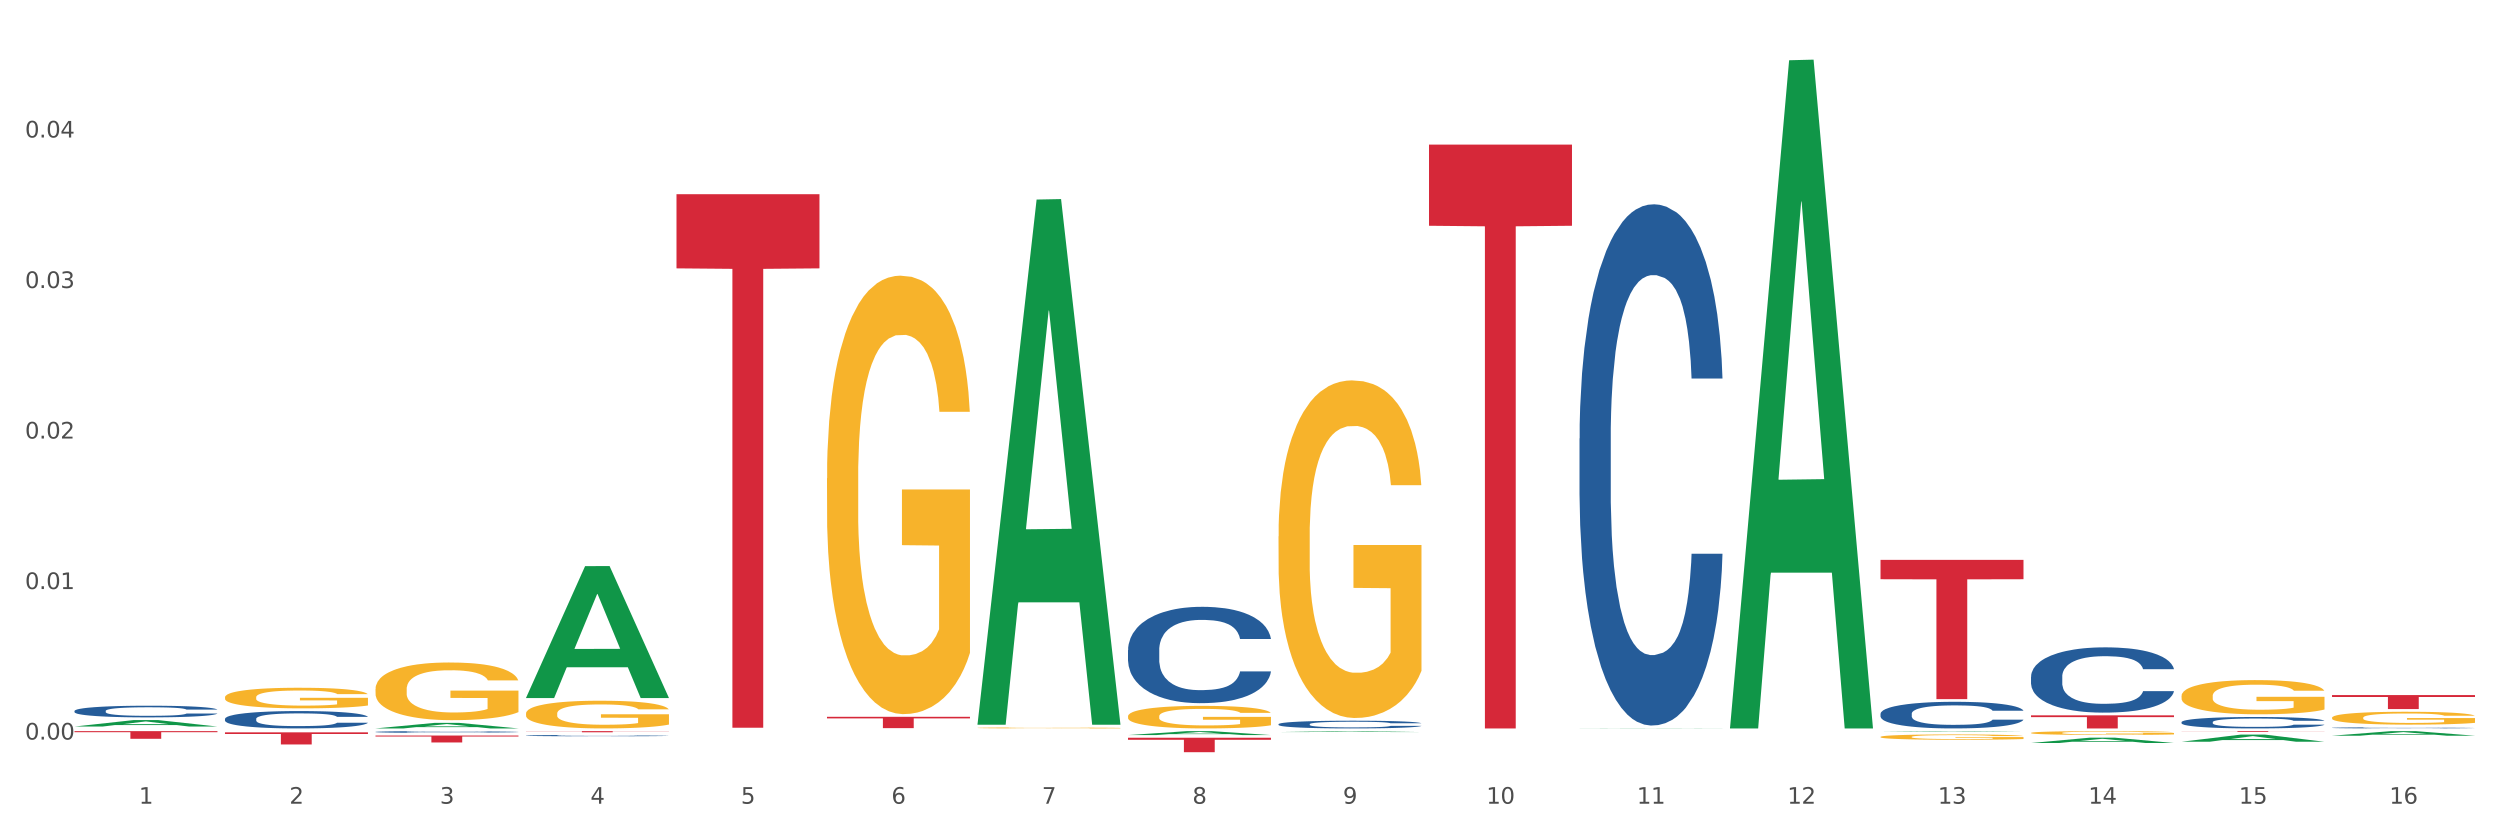 <?xml version="1.0" encoding="utf-8" standalone="no"?>
<!DOCTYPE svg PUBLIC "-//W3C//DTD SVG 1.1//EN"
  "http://www.w3.org/Graphics/SVG/1.1/DTD/svg11.dtd">
<svg xmlns:xlink="http://www.w3.org/1999/xlink" width="1080pt" height="360pt" viewBox="0 0 1080 360" xmlns="http://www.w3.org/2000/svg" version="1.1">
 <rect x="0" y="0" width="1080" height="360" fill="#333333" stroke="none"/>
 <defs>
  <style type="text/css">*{stroke-linejoin: round; stroke-linecap: butt}</style>
 </defs>
 <g id="figure_1">
  <g id="patch_1">
   <path d="M 0 360 
L 1080 360 
L 1080 0 
L 0 0 
z
" style="fill: #ffffff; stroke: #ffffff; stroke-linejoin: miter"/>
  </g>
  <g id="axes_1">
   <g id="matplotlib.axis_1">
    <g id="xtick_1">
     <g id="text_1">
      <!-- 1 -->
      <g style="fill: #4d4d4d" transform="translate(60.004 347.204) scale(0.096 -0.096)">
       <defs>
        <path id="DejaVuSans-31" d="M 794 531 
L 1825 531 
L 1825 4091 
L 703 3866 
L 703 4441 
L 1819 4666 
L 2450 4666 
L 2450 531 
L 3481 531 
L 3481 0 
L 794 0 
L 794 531 
z
" transform="scale(0.016)"/>
       </defs>
       <use xlink:href="#DejaVuSans-31"/>
      </g>
     </g>
    </g>
    <g id="xtick_2">
     <g id="text_2">
      <!-- 2 -->
      <g style="fill: #4d4d4d" transform="translate(125.021 347.204) scale(0.096 -0.096)">
       <defs>
        <path id="DejaVuSans-32" d="M 1228 531 
L 3431 531 
L 3431 0 
L 469 0 
L 469 531 
Q 828 903 1448 1529 
Q 2069 2156 2228 2338 
Q 2531 2678 2651 2914 
Q 2772 3150 2772 3378 
Q 2772 3750 2511 3984 
Q 2250 4219 1831 4219 
Q 1534 4219 1204 4116 
Q 875 4013 500 3803 
L 500 4441 
Q 881 4594 1212 4672 
Q 1544 4750 1819 4750 
Q 2544 4750 2975 4387 
Q 3406 4025 3406 3419 
Q 3406 3131 3298 2873 
Q 3191 2616 2906 2266 
Q 2828 2175 2409 1742 
Q 1991 1309 1228 531 
z
" transform="scale(0.016)"/>
       </defs>
       <use xlink:href="#DejaVuSans-32"/>
      </g>
     </g>
    </g>
    <g id="xtick_3">
     <g id="text_3">
      <!-- 3 -->
      <g style="fill: #4d4d4d" transform="translate(190.039 347.204) scale(0.096 -0.096)">
       <defs>
        <path id="DejaVuSans-33" d="M 2597 2516 
Q 3050 2419 3304 2112 
Q 3559 1806 3559 1356 
Q 3559 666 3084 287 
Q 2609 -91 1734 -91 
Q 1441 -91 1130 -33 
Q 819 25 488 141 
L 488 750 
Q 750 597 1062 519 
Q 1375 441 1716 441 
Q 2309 441 2620 675 
Q 2931 909 2931 1356 
Q 2931 1769 2642 2001 
Q 2353 2234 1838 2234 
L 1294 2234 
L 1294 2753 
L 1863 2753 
Q 2328 2753 2575 2939 
Q 2822 3125 2822 3475 
Q 2822 3834 2567 4026 
Q 2313 4219 1838 4219 
Q 1578 4219 1281 4162 
Q 984 4106 628 3988 
L 628 4550 
Q 988 4650 1302 4700 
Q 1616 4750 1894 4750 
Q 2613 4750 3031 4423 
Q 3450 4097 3450 3541 
Q 3450 3153 3228 2886 
Q 3006 2619 2597 2516 
z
" transform="scale(0.016)"/>
       </defs>
       <use xlink:href="#DejaVuSans-33"/>
      </g>
     </g>
    </g>
    <g id="xtick_4">
     <g id="text_4">
      <!-- 4 -->
      <g style="fill: #4d4d4d" transform="translate(255.056 347.204) scale(0.096 -0.096)">
       <defs>
        <path id="DejaVuSans-34" d="M 2419 4116 
L 825 1625 
L 2419 1625 
L 2419 4116 
z
M 2253 4666 
L 3047 4666 
L 3047 1625 
L 3713 1625 
L 3713 1100 
L 3047 1100 
L 3047 0 
L 2419 0 
L 2419 1100 
L 313 1100 
L 313 1709 
L 2253 4666 
z
" transform="scale(0.016)"/>
       </defs>
       <use xlink:href="#DejaVuSans-34"/>
      </g>
     </g>
    </g>
    <g id="xtick_5">
     <g id="text_5">
      <!-- 5 -->
      <g style="fill: #4d4d4d" transform="translate(320.073 347.204) scale(0.096 -0.096)">
       <defs>
        <path id="DejaVuSans-35" d="M 691 4666 
L 3169 4666 
L 3169 4134 
L 1269 4134 
L 1269 2991 
Q 1406 3038 1543 3061 
Q 1681 3084 1819 3084 
Q 2600 3084 3056 2656 
Q 3513 2228 3513 1497 
Q 3513 744 3044 326 
Q 2575 -91 1722 -91 
Q 1428 -91 1123 -41 
Q 819 9 494 109 
L 494 744 
Q 775 591 1075 516 
Q 1375 441 1709 441 
Q 2250 441 2565 725 
Q 2881 1009 2881 1497 
Q 2881 1984 2565 2268 
Q 2250 2553 1709 2553 
Q 1456 2553 1204 2497 
Q 953 2441 691 2322 
L 691 4666 
z
" transform="scale(0.016)"/>
       </defs>
       <use xlink:href="#DejaVuSans-35"/>
      </g>
     </g>
    </g>
    <g id="xtick_6">
     <g id="text_6">
      <!-- 6 -->
      <g style="fill: #4d4d4d" transform="translate(385.09 347.204) scale(0.096 -0.096)">
       <defs>
        <path id="DejaVuSans-36" d="M 2113 2584 
Q 1688 2584 1439 2293 
Q 1191 2003 1191 1497 
Q 1191 994 1439 701 
Q 1688 409 2113 409 
Q 2538 409 2786 701 
Q 3034 994 3034 1497 
Q 3034 2003 2786 2293 
Q 2538 2584 2113 2584 
z
M 3366 4563 
L 3366 3988 
Q 3128 4100 2886 4159 
Q 2644 4219 2406 4219 
Q 1781 4219 1451 3797 
Q 1122 3375 1075 2522 
Q 1259 2794 1537 2939 
Q 1816 3084 2150 3084 
Q 2853 3084 3261 2657 
Q 3669 2231 3669 1497 
Q 3669 778 3244 343 
Q 2819 -91 2113 -91 
Q 1303 -91 875 529 
Q 447 1150 447 2328 
Q 447 3434 972 4092 
Q 1497 4750 2381 4750 
Q 2619 4750 2861 4703 
Q 3103 4656 3366 4563 
z
" transform="scale(0.016)"/>
       </defs>
       <use xlink:href="#DejaVuSans-36"/>
      </g>
     </g>
    </g>
    <g id="xtick_7">
     <g id="text_7">
      <!-- 7 -->
      <g style="fill: #4d4d4d" transform="translate(450.108 347.204) scale(0.096 -0.096)">
       <defs>
        <path id="DejaVuSans-37" d="M 525 4666 
L 3525 4666 
L 3525 4397 
L 1831 0 
L 1172 0 
L 2766 4134 
L 525 4134 
L 525 4666 
z
" transform="scale(0.016)"/>
       </defs>
       <use xlink:href="#DejaVuSans-37"/>
      </g>
     </g>
    </g>
    <g id="xtick_8">
     <g id="text_8">
      <!-- 8 -->
      <g style="fill: #4d4d4d" transform="translate(515.125 347.204) scale(0.096 -0.096)">
       <defs>
        <path id="DejaVuSans-38" d="M 2034 2216 
Q 1584 2216 1326 1975 
Q 1069 1734 1069 1313 
Q 1069 891 1326 650 
Q 1584 409 2034 409 
Q 2484 409 2743 651 
Q 3003 894 3003 1313 
Q 3003 1734 2745 1975 
Q 2488 2216 2034 2216 
z
M 1403 2484 
Q 997 2584 770 2862 
Q 544 3141 544 3541 
Q 544 4100 942 4425 
Q 1341 4750 2034 4750 
Q 2731 4750 3128 4425 
Q 3525 4100 3525 3541 
Q 3525 3141 3298 2862 
Q 3072 2584 2669 2484 
Q 3125 2378 3379 2068 
Q 3634 1759 3634 1313 
Q 3634 634 3220 271 
Q 2806 -91 2034 -91 
Q 1263 -91 848 271 
Q 434 634 434 1313 
Q 434 1759 690 2068 
Q 947 2378 1403 2484 
z
M 1172 3481 
Q 1172 3119 1398 2916 
Q 1625 2713 2034 2713 
Q 2441 2713 2670 2916 
Q 2900 3119 2900 3481 
Q 2900 3844 2670 4047 
Q 2441 4250 2034 4250 
Q 1625 4250 1398 4047 
Q 1172 3844 1172 3481 
z
" transform="scale(0.016)"/>
       </defs>
       <use xlink:href="#DejaVuSans-38"/>
      </g>
     </g>
    </g>
    <g id="xtick_9">
     <g id="text_9">
      <!-- 9 -->
      <g style="fill: #4d4d4d" transform="translate(580.142 347.204) scale(0.096 -0.096)">
       <defs>
        <path id="DejaVuSans-39" d="M 703 97 
L 703 672 
Q 941 559 1184 500 
Q 1428 441 1663 441 
Q 2288 441 2617 861 
Q 2947 1281 2994 2138 
Q 2813 1869 2534 1725 
Q 2256 1581 1919 1581 
Q 1219 1581 811 2004 
Q 403 2428 403 3163 
Q 403 3881 828 4315 
Q 1253 4750 1959 4750 
Q 2769 4750 3195 4129 
Q 3622 3509 3622 2328 
Q 3622 1225 3098 567 
Q 2575 -91 1691 -91 
Q 1453 -91 1209 -44 
Q 966 3 703 97 
z
M 1959 2075 
Q 2384 2075 2632 2365 
Q 2881 2656 2881 3163 
Q 2881 3666 2632 3958 
Q 2384 4250 1959 4250 
Q 1534 4250 1286 3958 
Q 1038 3666 1038 3163 
Q 1038 2656 1286 2365 
Q 1534 2075 1959 2075 
z
" transform="scale(0.016)"/>
       </defs>
       <use xlink:href="#DejaVuSans-39"/>
      </g>
     </g>
    </g>
    <g id="xtick_10">
     <g id="text_10">
      <!-- 10 -->
      <g style="fill: #4d4d4d" transform="translate(642.105 347.204) scale(0.096 -0.096)">
       <defs>
        <path id="DejaVuSans-30" d="M 2034 4250 
Q 1547 4250 1301 3770 
Q 1056 3291 1056 2328 
Q 1056 1369 1301 889 
Q 1547 409 2034 409 
Q 2525 409 2770 889 
Q 3016 1369 3016 2328 
Q 3016 3291 2770 3770 
Q 2525 4250 2034 4250 
z
M 2034 4750 
Q 2819 4750 3233 4129 
Q 3647 3509 3647 2328 
Q 3647 1150 3233 529 
Q 2819 -91 2034 -91 
Q 1250 -91 836 529 
Q 422 1150 422 2328 
Q 422 3509 836 4129 
Q 1250 4750 2034 4750 
z
" transform="scale(0.016)"/>
       </defs>
       <use xlink:href="#DejaVuSans-31"/>
       <use xlink:href="#DejaVuSans-30" transform="translate(63.623 0)"/>
      </g>
     </g>
    </g>
    <g id="xtick_11">
     <g id="text_11">
      <!-- 11 -->
      <g style="fill: #4d4d4d" transform="translate(707.123 347.204) scale(0.096 -0.096)">
       <use xlink:href="#DejaVuSans-31"/>
       <use xlink:href="#DejaVuSans-31" transform="translate(63.623 0)"/>
      </g>
     </g>
    </g>
    <g id="xtick_12">
     <g id="text_12">
      <!-- 12 -->
      <g style="fill: #4d4d4d" transform="translate(772.14 347.204) scale(0.096 -0.096)">
       <use xlink:href="#DejaVuSans-31"/>
       <use xlink:href="#DejaVuSans-32" transform="translate(63.623 0)"/>
      </g>
     </g>
    </g>
    <g id="xtick_13">
     <g id="text_13">
      <!-- 13 -->
      <g style="fill: #4d4d4d" transform="translate(837.157 347.204) scale(0.096 -0.096)">
       <use xlink:href="#DejaVuSans-31"/>
       <use xlink:href="#DejaVuSans-33" transform="translate(63.623 0)"/>
      </g>
     </g>
    </g>
    <g id="xtick_14">
     <g id="text_14">
      <!-- 14 -->
      <g style="fill: #4d4d4d" transform="translate(902.174 347.204) scale(0.096 -0.096)">
       <use xlink:href="#DejaVuSans-31"/>
       <use xlink:href="#DejaVuSans-34" transform="translate(63.623 0)"/>
      </g>
     </g>
    </g>
    <g id="xtick_15">
     <g id="text_15">
      <!-- 15 -->
      <g style="fill: #4d4d4d" transform="translate(967.192 347.204) scale(0.096 -0.096)">
       <use xlink:href="#DejaVuSans-31"/>
       <use xlink:href="#DejaVuSans-35" transform="translate(63.623 0)"/>
      </g>
     </g>
    </g>
    <g id="xtick_16">
     <g id="text_16">
      <!-- 16 -->
      <g style="fill: #4d4d4d" transform="translate(1032.209 347.204) scale(0.096 -0.096)">
       <use xlink:href="#DejaVuSans-31"/>
       <use xlink:href="#DejaVuSans-36" transform="translate(63.623 0)"/>
      </g>
     </g>
    </g>
    <g id="xtick_17"/>
    <g id="xtick_18"/>
    <g id="xtick_19"/>
    <g id="xtick_20"/>
    <g id="xtick_21"/>
    <g id="xtick_22"/>
    <g id="xtick_23"/>
    <g id="xtick_24"/>
    <g id="xtick_25"/>
    <g id="xtick_26"/>
    <g id="xtick_27"/>
    <g id="xtick_28"/>
    <g id="xtick_29"/>
    <g id="xtick_30"/>
    <g id="xtick_31"/>
   </g>
   <g id="matplotlib.axis_2">
    <g id="ytick_1">
     <g id="text_17">
      <!-- 0.00 -->
      <g style="fill: #4d4d4d" transform="translate(10.8 319.491) scale(0.096 -0.096)">
       <defs>
        <path id="DejaVuSans-2e" d="M 684 794 
L 1344 794 
L 1344 0 
L 684 0 
L 684 794 
z
" transform="scale(0.016)"/>
       </defs>
       <use xlink:href="#DejaVuSans-30"/>
       <use xlink:href="#DejaVuSans-2e" transform="translate(63.623 0)"/>
       <use xlink:href="#DejaVuSans-30" transform="translate(95.41 0)"/>
       <use xlink:href="#DejaVuSans-30" transform="translate(159.033 0)"/>
      </g>
     </g>
    </g>
    <g id="ytick_2">
     <g id="text_18">
      <!-- 0.01 -->
      <g style="fill: #4d4d4d" transform="translate(10.8 254.469) scale(0.096 -0.096)">
       <use xlink:href="#DejaVuSans-30"/>
       <use xlink:href="#DejaVuSans-2e" transform="translate(63.623 0)"/>
       <use xlink:href="#DejaVuSans-30" transform="translate(95.41 0)"/>
       <use xlink:href="#DejaVuSans-31" transform="translate(159.033 0)"/>
      </g>
     </g>
    </g>
    <g id="ytick_3">
     <g id="text_19">
      <!-- 0.02 -->
      <g style="fill: #4d4d4d" transform="translate(10.8 189.447) scale(0.096 -0.096)">
       <use xlink:href="#DejaVuSans-30"/>
       <use xlink:href="#DejaVuSans-2e" transform="translate(63.623 0)"/>
       <use xlink:href="#DejaVuSans-30" transform="translate(95.41 0)"/>
       <use xlink:href="#DejaVuSans-32" transform="translate(159.033 0)"/>
      </g>
     </g>
    </g>
    <g id="ytick_4">
     <g id="text_20">
      <!-- 0.03 -->
      <g style="fill: #4d4d4d" transform="translate(10.8 124.425) scale(0.096 -0.096)">
       <use xlink:href="#DejaVuSans-30"/>
       <use xlink:href="#DejaVuSans-2e" transform="translate(63.623 0)"/>
       <use xlink:href="#DejaVuSans-30" transform="translate(95.41 0)"/>
       <use xlink:href="#DejaVuSans-33" transform="translate(159.033 0)"/>
      </g>
     </g>
    </g>
    <g id="ytick_5">
     <g id="text_21">
      <!-- 0.04 -->
      <g style="fill: #4d4d4d" transform="translate(10.8 59.403) scale(0.096 -0.096)">
       <use xlink:href="#DejaVuSans-30"/>
       <use xlink:href="#DejaVuSans-2e" transform="translate(63.623 0)"/>
       <use xlink:href="#DejaVuSans-30" transform="translate(95.41 0)"/>
       <use xlink:href="#DejaVuSans-34" transform="translate(159.033 0)"/>
      </g>
     </g>
    </g>
    <g id="ytick_6"/>
    <g id="ytick_7"/>
    <g id="ytick_8"/>
    <g id="ytick_9"/>
    <g id="ytick_10"/>
   </g>
   <g id="PolyCollection_1">
    <path d="M 487.296 317.55 
L 487.359 317.548 
L 512.83 315.846 
L 523.4 315.844 
L 549.062 317.553 
L 536.836 317.553 
L 531.296 317.155 
L 504.998 317.155 
L 504.807 317.161 
L 499.458 317.553 
L 487.296 317.553 
L 487.296 317.55 
L 508.309 316.917 
L 527.985 316.916 
L 518.243 316.208 
L 518.115 316.205 
L 517.988 316.21 
L 508.245 316.916 
L 508.309 316.917 
L 487.296 317.55 
z
" clip-path="url(#pf9e5228759)" style="fill: #109648"/>
    <path d="M 552.313 316.257 
L 552.377 316.257 
L 577.847 315.877 
L 588.418 315.876 
L 614.079 316.258 
L 601.853 316.258 
L 596.314 316.169 
L 570.015 316.169 
L 569.824 316.17 
L 564.475 316.258 
L 552.313 316.258 
L 552.313 316.257 
L 573.326 316.116 
L 593.002 316.116 
L 583.26 315.958 
L 583.132 315.957 
L 583.005 315.958 
L 573.263 316.116 
L 573.326 316.116 
L 552.313 316.257 
z
" clip-path="url(#pf9e5228759)" style="fill: #109648"/>
    <path d="M 1007.434 317.823 
L 1007.497 317.821 
L 1032.968 315.846 
L 1043.538 315.844 
L 1069.2 317.826 
L 1056.974 317.826 
L 1051.434 317.365 
L 1025.136 317.365 
L 1024.945 317.372 
L 1019.596 317.826 
L 1007.434 317.826 
L 1007.434 317.823 
L 1028.447 317.089 
L 1048.123 317.087 
L 1038.38 316.267 
L 1038.253 316.263 
L 1038.126 316.268 
L 1028.383 317.087 
L 1028.447 317.089 
L 1007.434 317.823 
z
" clip-path="url(#pf9e5228759)" style="fill: #109648"/>
    <path d="M 32.175 313.862 
L 32.239 313.859 
L 57.709 311.073 
L 68.28 311.07 
L 93.941 313.867 
L 81.715 313.867 
L 76.176 313.216 
L 49.877 313.216 
L 49.686 313.226 
L 44.337 313.867 
L 32.175 313.867 
L 32.175 313.862 
L 53.188 312.827 
L 72.864 312.824 
L 63.122 311.667 
L 62.995 311.661 
L 62.867 311.669 
L 53.125 312.824 
L 53.188 312.827 
L 32.175 313.862 
z
" clip-path="url(#pf9e5228759)" style="fill: #109648"/>
    <path d="M 162.209 314.679 
L 162.273 314.677 
L 187.744 312.281 
L 198.314 312.279 
L 223.976 314.684 
L 211.75 314.684 
L 206.21 314.124 
L 179.912 314.124 
L 179.721 314.133 
L 174.372 314.684 
L 162.209 314.684 
L 162.209 314.679 
L 183.223 313.789 
L 202.899 313.787 
L 193.156 312.791 
L 193.029 312.787 
L 192.902 312.794 
L 183.159 313.787 
L 183.223 313.789 
L 162.209 314.679 
z
" clip-path="url(#pf9e5228759)" style="fill: #109648"/>
    <path d="M 227.227 301.444 
L 227.29 301.39 
L 252.761 244.578 
L 263.331 244.525 
L 288.993 301.551 
L 276.767 301.551 
L 271.227 288.272 
L 244.929 288.272 
L 244.738 288.486 
L 239.389 301.551 
L 227.227 301.551 
L 227.227 301.444 
L 248.24 280.347 
L 267.916 280.293 
L 258.174 256.679 
L 258.046 256.572 
L 257.919 256.733 
L 248.176 280.293 
L 248.24 280.347 
L 227.227 301.444 
z
" clip-path="url(#pf9e5228759)" style="fill: #109648"/>
    <path d="M 422.278 312.667 
L 422.342 312.453 
L 447.813 86.208 
L 458.383 85.995 
L 484.045 313.093 
L 471.819 313.093 
L 466.279 260.21 
L 439.981 260.21 
L 439.79 261.063 
L 434.441 313.093 
L 422.278 313.093 
L 422.278 312.667 
L 443.292 228.651 
L 462.968 228.438 
L 453.225 134.4 
L 453.098 133.973 
L 452.971 134.613 
L 443.228 228.438 
L 443.292 228.651 
L 422.278 312.667 
z
" clip-path="url(#pf9e5228759)" style="fill: #109648"/>
    <path d="M 97.192 301.223 
L 97.265 301.214 
L 97.265 300.922 
L 97.411 300.67 
L 98.14 300.06 
L 99.234 299.555 
L 100.036 299.287 
L 100.838 299.067 
L 101.786 298.848 
L 102.953 298.62 
L 105.068 298.287 
L 106.381 298.116 
L 107.985 297.937 
L 110.902 297.677 
L 113.017 297.53 
L 115.204 297.408 
L 118.778 297.262 
L 121.111 297.197 
L 123.591 297.148 
L 126.58 297.116 
L 128.841 297.108 
L 133.8 297.132 
L 138.03 297.205 
L 140.071 297.262 
L 142.697 297.36 
L 144.082 297.425 
L 146.343 297.555 
L 148.676 297.726 
L 150.281 297.872 
L 152.687 298.149 
L 154.51 298.425 
L 156.188 298.767 
L 157.063 299.002 
L 157.719 299.222 
L 158.302 299.474 
L 158.886 299.873 
L 145.759 299.873 
L 145.249 299.588 
L 144.447 299.32 
L 143.28 299.059 
L 142.259 298.897 
L 140.509 298.693 
L 138.905 298.563 
L 137.227 298.466 
L 135.185 298.384 
L 133.581 298.344 
L 131.321 298.311 
L 126.872 298.319 
L 123.882 298.384 
L 121.84 298.466 
L 120.528 298.539 
L 119.361 298.62 
L 118.048 298.734 
L 116.517 298.905 
L 115.423 299.059 
L 114.329 299.255 
L 113.454 299.45 
L 112.652 299.677 
L 111.996 299.921 
L 111.485 300.173 
L 111.048 300.483 
L 110.683 300.995 
L 110.683 302.109 
L 110.829 302.361 
L 111.194 302.695 
L 111.631 302.947 
L 112.36 303.248 
L 113.017 303.451 
L 114.256 303.744 
L 115.642 303.988 
L 116.736 304.142 
L 117.83 304.272 
L 119.726 304.451 
L 121.84 304.598 
L 123.664 304.687 
L 126.143 304.768 
L 127.82 304.801 
L 129.279 304.817 
L 132.852 304.817 
L 135.404 304.793 
L 138.248 304.736 
L 140.436 304.663 
L 142.259 304.573 
L 144.301 304.427 
L 145.614 304.289 
L 145.614 302.589 
L 129.57 302.581 
L 129.57 301.45 
L 158.959 301.45 
L 158.959 304.768 
L 157.719 304.939 
L 156.333 305.094 
L 154.875 305.232 
L 152.687 305.403 
L 150.062 305.565 
L 147.728 305.679 
L 145.249 305.777 
L 142.332 305.866 
L 138.54 305.948 
L 136.206 305.98 
L 133.289 306.004 
L 129.862 306.013 
L 126.872 305.996 
L 123.955 305.956 
L 120.892 305.882 
L 117.903 305.777 
L 115.642 305.671 
L 113.381 305.541 
L 110.975 305.37 
L 109.079 305.207 
L 107.62 305.061 
L 106.016 304.874 
L 104.266 304.63 
L 102.953 304.41 
L 101.786 304.183 
L 100.547 303.89 
L 99.672 303.638 
L 98.797 303.321 
L 98.286 303.085 
L 97.703 302.719 
L 97.265 302.207 
L 97.192 301.223 
z
" clip-path="url(#pf9e5228759)" style="fill: #f7b32b"/>
    <path d="M 292.244 83.9 
L 354.01 83.9 
L 354.01 115.931 
L 329.714 116.147 
L 329.714 314.395 
L 316.394 314.395 
L 316.394 116.147 
L 292.244 115.931 
L 292.244 84.116 
L 292.244 83.9 
z
" clip-path="url(#pf9e5228759)" style="fill: #d62839"/>
    <path d="M 357.261 309.669 
L 419.028 309.669 
L 419.028 310.348 
L 394.731 310.353 
L 394.731 314.558 
L 381.412 314.558 
L 381.412 310.353 
L 357.261 310.348 
L 357.261 309.673 
L 357.261 309.669 
z
" clip-path="url(#pf9e5228759)" style="fill: #d62839"/>
    <path d="M 487.296 318.713 
L 549.062 318.713 
L 549.062 319.58 
L 524.765 319.586 
L 524.765 324.95 
L 511.446 324.95 
L 511.446 319.586 
L 487.296 319.58 
L 487.296 318.719 
L 487.296 318.713 
z
" clip-path="url(#pf9e5228759)" style="fill: #d62839"/>
    <path d="M 617.33 62.481 
L 679.097 62.481 
L 679.097 97.529 
L 654.8 97.765 
L 654.8 314.684 
L 641.481 314.684 
L 641.481 97.765 
L 617.33 97.529 
L 617.33 62.717 
L 617.33 62.481 
z
" clip-path="url(#pf9e5228759)" style="fill: #d62839"/>
    <path d="M 32.175 315.844 
L 93.941 315.844 
L 93.941 316.304 
L 69.645 316.307 
L 69.645 319.155 
L 56.325 319.155 
L 56.325 316.307 
L 32.175 316.304 
L 32.175 315.847 
L 32.175 315.844 
z
" clip-path="url(#pf9e5228759)" style="fill: #d62839"/>
    <path d="M 97.192 316.37 
L 158.959 316.37 
L 158.959 317.097 
L 134.662 317.102 
L 134.662 321.601 
L 121.343 321.601 
L 121.343 317.102 
L 97.192 317.097 
L 97.192 316.375 
L 97.192 316.37 
z
" clip-path="url(#pf9e5228759)" style="fill: #d62839"/>
    <path d="M 162.209 317.761 
L 223.976 317.761 
L 223.976 318.176 
L 199.679 318.179 
L 199.679 320.75 
L 186.36 320.75 
L 186.36 318.179 
L 162.209 318.176 
L 162.209 317.763 
L 162.209 317.761 
z
" clip-path="url(#pf9e5228759)" style="fill: #d62839"/>
    <path d="M 227.227 315.844 
L 288.993 315.844 
L 288.993 315.914 
L 264.696 315.914 
L 264.696 316.346 
L 251.377 316.346 
L 251.377 315.914 
L 227.227 315.914 
L 227.227 315.844 
L 227.227 315.844 
z
" clip-path="url(#pf9e5228759)" style="fill: #d62839"/>
    <path d="M 682.347 189.432 
L 682.42 189.226 
L 682.42 183.468 
L 682.639 175.654 
L 683.443 161.258 
L 684.465 150.359 
L 686.217 137.608 
L 687.166 132.262 
L 688.407 126.298 
L 690.963 116.632 
L 693.883 108.406 
L 695.927 103.882 
L 697.46 101.003 
L 700.892 95.862 
L 702.863 93.599 
L 704.907 91.749 
L 706.66 90.515 
L 709.58 89.075 
L 711.916 88.458 
L 714.618 88.253 
L 716.881 88.458 
L 719.875 89.281 
L 724.255 91.749 
L 725.934 93.188 
L 728.198 95.656 
L 730.534 98.946 
L 732.432 102.237 
L 734.623 106.967 
L 736.886 113.136 
L 739.076 120.951 
L 740.609 128.149 
L 741.85 135.758 
L 742.946 145.012 
L 743.749 155.089 
L 744.114 163.52 
L 730.753 163.52 
L 730.388 155.911 
L 729.658 147.685 
L 728.928 142.133 
L 728.125 137.608 
L 726.883 132.467 
L 725.788 129.177 
L 723.963 125.269 
L 722.284 122.802 
L 720.897 121.362 
L 719.217 120.128 
L 715.64 118.894 
L 713.085 118.894 
L 711.478 119.306 
L 709.507 120.334 
L 707.828 121.773 
L 705.857 124.241 
L 704.323 126.915 
L 702.79 130.411 
L 701.914 132.878 
L 700.6 137.403 
L 699.724 141.104 
L 698.556 147.48 
L 697.899 152.004 
L 696.73 163.726 
L 696.219 172.363 
L 696 178.327 
L 695.854 184.908 
L 695.854 216.989 
L 696.292 231.385 
L 696.657 237.554 
L 697.241 244.546 
L 698.337 253.595 
L 699.943 262.438 
L 701.622 268.813 
L 703.009 272.72 
L 704.323 275.599 
L 705.638 277.861 
L 707.244 279.918 
L 708.558 281.152 
L 710.529 282.386 
L 712.866 283.003 
L 714.691 283.003 
L 718.414 281.974 
L 720.094 280.946 
L 721.7 279.507 
L 723.452 277.244 
L 724.839 274.777 
L 725.642 272.926 
L 726.956 269.018 
L 727.979 264.905 
L 728.855 260.175 
L 729.439 256.062 
L 730.096 249.893 
L 730.607 242.901 
L 730.753 239.199 
L 744.114 239.199 
L 743.822 246.603 
L 743.311 253.8 
L 742.289 263.466 
L 741.485 269.018 
L 740.244 275.805 
L 738.93 281.563 
L 737.105 287.938 
L 735.426 292.668 
L 733.673 296.781 
L 731.775 300.483 
L 728.344 305.624 
L 727.102 307.064 
L 724.474 309.531 
L 722.43 310.971 
L 719.436 312.41 
L 716.37 313.233 
L 713.158 313.439 
L 710.31 313.027 
L 707.171 311.793 
L 705.2 310.56 
L 703.009 308.709 
L 700.454 305.83 
L 698.045 302.334 
L 695.781 298.221 
L 693.664 293.491 
L 691.693 288.144 
L 689.137 279.301 
L 687.239 270.664 
L 685.852 262.643 
L 684.903 255.857 
L 683.954 247.22 
L 683.443 241.256 
L 682.639 226.86 
L 682.347 213.493 
L 682.347 189.432 
z
" clip-path="url(#pf9e5228759)" style="fill: #255c99"/>
    <path d="M 812.382 308.348 
L 812.455 308.337 
L 812.455 308.043 
L 812.674 307.644 
L 813.477 306.908 
L 814.499 306.351 
L 816.251 305.7 
L 817.201 305.426 
L 818.442 305.122 
L 820.997 304.628 
L 823.917 304.208 
L 825.962 303.976 
L 827.495 303.829 
L 830.926 303.567 
L 832.898 303.451 
L 834.942 303.356 
L 836.694 303.293 
L 839.615 303.22 
L 841.951 303.188 
L 844.652 303.178 
L 846.916 303.188 
L 849.909 303.23 
L 854.29 303.356 
L 855.969 303.43 
L 858.232 303.556 
L 860.568 303.724 
L 862.467 303.892 
L 864.657 304.134 
L 866.92 304.449 
L 869.111 304.849 
L 870.644 305.216 
L 871.885 305.605 
L 872.98 306.078 
L 873.783 306.593 
L 874.148 307.024 
L 860.787 307.024 
L 860.422 306.635 
L 859.692 306.215 
L 858.962 305.931 
L 858.159 305.7 
L 856.918 305.437 
L 855.823 305.269 
L 853.998 305.069 
L 852.318 304.943 
L 850.931 304.87 
L 849.252 304.806 
L 845.674 304.743 
L 843.119 304.743 
L 841.513 304.764 
L 839.542 304.817 
L 837.862 304.891 
L 835.891 305.017 
L 834.358 305.153 
L 832.825 305.332 
L 831.949 305.458 
L 830.634 305.689 
L 829.758 305.878 
L 828.59 306.204 
L 827.933 306.435 
L 826.765 307.034 
L 826.254 307.475 
L 826.035 307.78 
L 825.889 308.116 
L 825.889 309.756 
L 826.327 310.491 
L 826.692 310.806 
L 827.276 311.164 
L 828.371 311.626 
L 829.977 312.078 
L 831.657 312.404 
L 833.044 312.603 
L 834.358 312.75 
L 835.672 312.866 
L 837.278 312.971 
L 838.592 313.034 
L 840.564 313.097 
L 842.9 313.129 
L 844.725 313.129 
L 848.449 313.076 
L 850.128 313.023 
L 851.734 312.95 
L 853.486 312.834 
L 854.874 312.708 
L 855.677 312.614 
L 856.991 312.414 
L 858.013 312.204 
L 858.889 311.962 
L 859.473 311.752 
L 860.13 311.437 
L 860.641 311.08 
L 860.787 310.89 
L 874.148 310.89 
L 873.856 311.269 
L 873.345 311.636 
L 872.323 312.13 
L 871.52 312.414 
L 870.279 312.761 
L 868.965 313.055 
L 867.139 313.381 
L 865.46 313.622 
L 863.708 313.833 
L 861.81 314.022 
L 858.378 314.284 
L 857.137 314.358 
L 854.509 314.484 
L 852.464 314.558 
L 849.471 314.631 
L 846.405 314.673 
L 843.192 314.684 
L 840.345 314.663 
L 837.205 314.6 
L 835.234 314.537 
L 833.044 314.442 
L 830.488 314.295 
L 828.079 314.116 
L 825.816 313.906 
L 823.698 313.664 
L 821.727 313.391 
L 819.172 312.939 
L 817.274 312.498 
L 815.886 312.088 
L 814.937 311.742 
L 813.988 311.3 
L 813.477 310.995 
L 812.674 310.26 
L 812.382 309.577 
L 812.382 308.348 
z
" clip-path="url(#pf9e5228759)" style="fill: #255c99"/>
    <path d="M 877.399 292.326 
L 877.472 292.3 
L 877.472 291.579 
L 877.691 290.6 
L 878.494 288.797 
L 879.516 287.431 
L 881.269 285.834 
L 882.218 285.164 
L 883.459 284.417 
L 886.014 283.207 
L 888.935 282.176 
L 890.979 281.61 
L 892.512 281.249 
L 895.944 280.605 
L 897.915 280.322 
L 899.959 280.09 
L 901.711 279.935 
L 904.632 279.755 
L 906.968 279.677 
L 909.67 279.652 
L 911.933 279.677 
L 914.926 279.781 
L 919.307 280.09 
L 920.986 280.27 
L 923.249 280.579 
L 925.586 280.991 
L 927.484 281.403 
L 929.674 281.996 
L 931.938 282.769 
L 934.128 283.748 
L 935.661 284.649 
L 936.902 285.602 
L 937.997 286.762 
L 938.8 288.024 
L 939.166 289.08 
L 925.805 289.08 
L 925.44 288.127 
L 924.71 287.097 
L 923.979 286.401 
L 923.176 285.834 
L 921.935 285.19 
L 920.84 284.778 
L 919.015 284.289 
L 917.336 283.979 
L 915.948 283.799 
L 914.269 283.645 
L 910.692 283.49 
L 908.136 283.49 
L 906.53 283.542 
L 904.559 283.67 
L 902.88 283.851 
L 900.908 284.16 
L 899.375 284.495 
L 897.842 284.933 
L 896.966 285.242 
L 895.652 285.808 
L 894.775 286.272 
L 893.607 287.071 
L 892.95 287.637 
L 891.782 289.106 
L 891.271 290.188 
L 891.052 290.935 
L 890.906 291.759 
L 890.906 295.778 
L 891.344 297.581 
L 891.709 298.354 
L 892.293 299.23 
L 893.388 300.363 
L 894.995 301.471 
L 896.674 302.269 
L 898.061 302.759 
L 899.375 303.12 
L 900.689 303.403 
L 902.296 303.661 
L 903.61 303.815 
L 905.581 303.97 
L 907.917 304.047 
L 909.743 304.047 
L 913.466 303.918 
L 915.145 303.789 
L 916.751 303.609 
L 918.504 303.326 
L 919.891 303.017 
L 920.694 302.785 
L 922.008 302.295 
L 923.03 301.78 
L 923.906 301.188 
L 924.491 300.672 
L 925.148 299.899 
L 925.659 299.024 
L 925.805 298.56 
L 939.166 298.56 
L 938.873 299.487 
L 938.362 300.389 
L 937.34 301.6 
L 936.537 302.295 
L 935.296 303.145 
L 933.982 303.867 
L 932.157 304.665 
L 930.477 305.258 
L 928.725 305.773 
L 926.827 306.237 
L 923.395 306.881 
L 922.154 307.061 
L 919.526 307.37 
L 917.482 307.55 
L 914.488 307.731 
L 911.422 307.834 
L 908.209 307.859 
L 905.362 307.808 
L 902.223 307.653 
L 900.251 307.499 
L 898.061 307.267 
L 895.506 306.906 
L 893.096 306.468 
L 890.833 305.953 
L 888.716 305.361 
L 886.744 304.691 
L 884.189 303.583 
L 882.291 302.501 
L 880.904 301.497 
L 879.954 300.647 
L 879.005 299.565 
L 878.494 298.818 
L 877.691 297.014 
L 877.399 295.34 
L 877.399 292.326 
z
" clip-path="url(#pf9e5228759)" style="fill: #255c99"/>
    <path d="M 942.416 311.96 
L 942.489 311.956 
L 942.489 311.829 
L 942.708 311.658 
L 943.512 311.342 
L 944.534 311.102 
L 946.286 310.822 
L 947.235 310.705 
L 948.476 310.574 
L 951.032 310.362 
L 953.952 310.181 
L 955.996 310.082 
L 957.529 310.018 
L 960.961 309.906 
L 962.932 309.856 
L 964.976 309.815 
L 966.729 309.788 
L 969.649 309.757 
L 971.985 309.743 
L 974.687 309.738 
L 976.95 309.743 
L 979.943 309.761 
L 984.324 309.815 
L 986.003 309.847 
L 988.267 309.901 
L 990.603 309.973 
L 992.501 310.046 
L 994.691 310.149 
L 996.955 310.285 
L 999.145 310.457 
L 1000.678 310.615 
L 1001.919 310.782 
L 1003.015 310.985 
L 1003.818 311.206 
L 1004.183 311.391 
L 990.822 311.391 
L 990.457 311.224 
L 989.727 311.044 
L 988.997 310.922 
L 988.194 310.822 
L 986.952 310.709 
L 985.857 310.637 
L 984.032 310.551 
L 982.353 310.497 
L 980.966 310.466 
L 979.286 310.438 
L 975.709 310.411 
L 973.154 310.411 
L 971.547 310.42 
L 969.576 310.443 
L 967.897 310.475 
L 965.926 310.529 
L 964.392 310.588 
L 962.859 310.664 
L 961.983 310.718 
L 960.669 310.818 
L 959.793 310.899 
L 958.625 311.039 
L 957.967 311.138 
L 956.799 311.396 
L 956.288 311.586 
L 956.069 311.717 
L 955.923 311.861 
L 955.923 312.566 
L 956.361 312.882 
L 956.726 313.017 
L 957.31 313.171 
L 958.406 313.369 
L 960.012 313.564 
L 961.691 313.704 
L 963.078 313.789 
L 964.392 313.853 
L 965.707 313.902 
L 967.313 313.948 
L 968.627 313.975 
L 970.598 314.002 
L 972.935 314.015 
L 974.76 314.015 
L 978.483 313.993 
L 980.163 313.97 
L 981.769 313.938 
L 983.521 313.889 
L 984.908 313.835 
L 985.711 313.794 
L 987.025 313.708 
L 988.048 313.618 
L 988.924 313.514 
L 989.508 313.424 
L 990.165 313.288 
L 990.676 313.135 
L 990.822 313.053 
L 1004.183 313.053 
L 1003.891 313.216 
L 1003.38 313.374 
L 1002.358 313.586 
L 1001.554 313.708 
L 1000.313 313.857 
L 998.999 313.984 
L 997.174 314.124 
L 995.495 314.228 
L 993.742 314.318 
L 991.844 314.399 
L 988.413 314.512 
L 987.171 314.544 
L 984.543 314.598 
L 982.499 314.629 
L 979.505 314.661 
L 976.439 314.679 
L 973.227 314.684 
L 970.379 314.675 
L 967.24 314.648 
L 965.268 314.62 
L 963.078 314.58 
L 960.523 314.517 
L 958.114 314.44 
L 955.85 314.349 
L 953.733 314.246 
L 951.762 314.128 
L 949.206 313.934 
L 947.308 313.744 
L 945.921 313.568 
L 944.972 313.419 
L 944.023 313.229 
L 943.512 313.098 
L 942.708 312.782 
L 942.416 312.489 
L 942.416 311.96 
z
" clip-path="url(#pf9e5228759)" style="fill: #255c99"/>
    <path d="M 1007.434 314.42 
L 1007.507 314.42 
L 1007.507 314.407 
L 1007.726 314.391 
L 1008.529 314.36 
L 1009.551 314.337 
L 1011.303 314.31 
L 1012.252 314.299 
L 1013.493 314.286 
L 1016.049 314.265 
L 1018.969 314.248 
L 1021.013 314.238 
L 1022.547 314.232 
L 1025.978 314.221 
L 1027.949 314.216 
L 1029.994 314.212 
L 1031.746 314.21 
L 1034.666 314.207 
L 1037.003 314.205 
L 1039.704 314.205 
L 1041.967 314.205 
L 1044.961 314.207 
L 1049.341 314.212 
L 1051.021 314.215 
L 1053.284 314.221 
L 1055.62 314.228 
L 1057.518 314.235 
L 1059.709 314.245 
L 1061.972 314.258 
L 1064.162 314.274 
L 1065.696 314.29 
L 1066.937 314.306 
L 1068.032 314.326 
L 1068.835 314.347 
L 1069.2 314.365 
L 1055.839 314.365 
L 1055.474 314.349 
L 1054.744 314.331 
L 1054.014 314.319 
L 1053.211 314.31 
L 1051.97 314.299 
L 1050.875 314.292 
L 1049.049 314.284 
L 1047.37 314.278 
L 1045.983 314.275 
L 1044.304 314.273 
L 1040.726 314.27 
L 1038.171 314.27 
L 1036.565 314.271 
L 1034.593 314.273 
L 1032.914 314.276 
L 1030.943 314.281 
L 1029.41 314.287 
L 1027.876 314.295 
L 1027 314.3 
L 1025.686 314.309 
L 1024.81 314.317 
L 1023.642 314.331 
L 1022.985 314.34 
L 1021.817 314.365 
L 1021.306 314.384 
L 1021.086 314.396 
L 1020.94 314.41 
L 1020.94 314.479 
L 1021.379 314.509 
L 1021.744 314.522 
L 1022.328 314.537 
L 1023.423 314.556 
L 1025.029 314.575 
L 1026.708 314.589 
L 1028.095 314.597 
L 1029.41 314.603 
L 1030.724 314.608 
L 1032.33 314.612 
L 1033.644 314.615 
L 1035.615 314.618 
L 1037.952 314.619 
L 1039.777 314.619 
L 1043.501 314.617 
L 1045.18 314.615 
L 1046.786 314.612 
L 1048.538 314.607 
L 1049.925 314.601 
L 1050.728 314.598 
L 1052.043 314.589 
L 1053.065 314.58 
L 1053.941 314.57 
L 1054.525 314.562 
L 1055.182 314.549 
L 1055.693 314.534 
L 1055.839 314.526 
L 1069.2 314.526 
L 1068.908 314.542 
L 1068.397 314.557 
L 1067.375 314.577 
L 1066.572 314.589 
L 1065.33 314.604 
L 1064.016 314.616 
L 1062.191 314.629 
L 1060.512 314.64 
L 1058.76 314.648 
L 1056.861 314.656 
L 1053.43 314.667 
L 1052.189 314.67 
L 1049.56 314.675 
L 1047.516 314.678 
L 1044.523 314.681 
L 1041.456 314.683 
L 1038.244 314.684 
L 1035.396 314.683 
L 1032.257 314.68 
L 1030.286 314.678 
L 1028.095 314.674 
L 1025.54 314.667 
L 1023.131 314.66 
L 1020.867 314.651 
L 1018.75 314.641 
L 1016.779 314.63 
L 1014.224 314.611 
L 1012.325 314.593 
L 1010.938 314.576 
L 1009.989 314.561 
L 1009.04 314.543 
L 1008.529 314.53 
L 1007.726 314.5 
L 1007.434 314.471 
L 1007.434 314.42 
z
" clip-path="url(#pf9e5228759)" style="fill: #255c99"/>
    <path d="M 32.175 307.132 
L 32.248 307.127 
L 32.248 306.998 
L 32.467 306.823 
L 33.27 306.5 
L 34.292 306.256 
L 36.045 305.971 
L 36.994 305.851 
L 38.235 305.717 
L 40.79 305.501 
L 43.711 305.316 
L 45.755 305.215 
L 47.288 305.15 
L 50.72 305.035 
L 52.691 304.984 
L 54.735 304.943 
L 56.487 304.915 
L 59.408 304.883 
L 61.744 304.869 
L 64.445 304.865 
L 66.709 304.869 
L 69.702 304.888 
L 74.083 304.943 
L 75.762 304.975 
L 78.025 305.031 
L 80.362 305.104 
L 82.26 305.178 
L 84.45 305.284 
L 86.713 305.422 
L 88.904 305.597 
L 90.437 305.759 
L 91.678 305.929 
L 92.773 306.136 
L 93.576 306.362 
L 93.941 306.551 
L 80.581 306.551 
L 80.216 306.381 
L 79.485 306.196 
L 78.755 306.072 
L 77.952 305.971 
L 76.711 305.855 
L 75.616 305.782 
L 73.791 305.694 
L 72.111 305.639 
L 70.724 305.607 
L 69.045 305.579 
L 65.468 305.551 
L 62.912 305.551 
L 61.306 305.56 
L 59.335 305.583 
L 57.655 305.616 
L 55.684 305.671 
L 54.151 305.731 
L 52.618 305.809 
L 51.742 305.865 
L 50.427 305.966 
L 49.551 306.049 
L 48.383 306.192 
L 47.726 306.293 
L 46.558 306.556 
L 46.047 306.749 
L 45.828 306.883 
L 45.682 307.03 
L 45.682 307.749 
L 46.12 308.072 
L 46.485 308.21 
L 47.069 308.367 
L 48.164 308.569 
L 49.77 308.767 
L 51.45 308.91 
L 52.837 308.998 
L 54.151 309.062 
L 55.465 309.113 
L 57.071 309.159 
L 58.386 309.187 
L 60.357 309.214 
L 62.693 309.228 
L 64.518 309.228 
L 68.242 309.205 
L 69.921 309.182 
L 71.527 309.15 
L 73.28 309.099 
L 74.667 309.044 
L 75.47 309.002 
L 76.784 308.915 
L 77.806 308.823 
L 78.682 308.717 
L 79.266 308.625 
L 79.923 308.486 
L 80.435 308.33 
L 80.581 308.247 
L 93.941 308.247 
L 93.649 308.413 
L 93.138 308.574 
L 92.116 308.79 
L 91.313 308.915 
L 90.072 309.067 
L 88.758 309.196 
L 86.932 309.339 
L 85.253 309.445 
L 83.501 309.537 
L 81.603 309.62 
L 78.171 309.735 
L 76.93 309.767 
L 74.302 309.823 
L 72.257 309.855 
L 69.264 309.887 
L 66.198 309.906 
L 62.985 309.91 
L 60.138 309.901 
L 56.998 309.873 
L 55.027 309.846 
L 52.837 309.804 
L 50.281 309.74 
L 47.872 309.661 
L 45.609 309.569 
L 43.492 309.463 
L 41.52 309.343 
L 38.965 309.145 
L 37.067 308.952 
L 35.679 308.772 
L 34.73 308.62 
L 33.781 308.426 
L 33.27 308.293 
L 32.467 307.97 
L 32.175 307.671 
L 32.175 307.132 
z
" clip-path="url(#pf9e5228759)" style="fill: #255c99"/>
    <path d="M 97.192 310.548 
L 97.265 310.541 
L 97.265 310.349 
L 97.484 310.088 
L 98.287 309.608 
L 99.31 309.244 
L 101.062 308.819 
L 102.011 308.641 
L 103.252 308.442 
L 105.807 308.119 
L 108.728 307.845 
L 110.772 307.694 
L 112.305 307.598 
L 115.737 307.427 
L 117.708 307.351 
L 119.752 307.29 
L 121.505 307.248 
L 124.425 307.2 
L 126.761 307.18 
L 129.463 307.173 
L 131.726 307.18 
L 134.719 307.207 
L 139.1 307.29 
L 140.779 307.338 
L 143.042 307.42 
L 145.379 307.53 
L 147.277 307.639 
L 149.467 307.797 
L 151.731 308.003 
L 153.921 308.264 
L 155.454 308.504 
L 156.695 308.757 
L 157.79 309.066 
L 158.594 309.402 
L 158.959 309.683 
L 145.598 309.683 
L 145.233 309.43 
L 144.503 309.155 
L 143.773 308.97 
L 142.969 308.819 
L 141.728 308.648 
L 140.633 308.538 
L 138.808 308.408 
L 137.129 308.325 
L 135.741 308.277 
L 134.062 308.236 
L 130.485 308.195 
L 127.929 308.195 
L 126.323 308.209 
L 124.352 308.243 
L 122.673 308.291 
L 120.701 308.373 
L 119.168 308.462 
L 117.635 308.579 
L 116.759 308.661 
L 115.445 308.812 
L 114.569 308.936 
L 113.4 309.148 
L 112.743 309.299 
L 111.575 309.69 
L 111.064 309.978 
L 110.845 310.177 
L 110.699 310.397 
L 110.699 311.467 
L 111.137 311.947 
L 111.502 312.153 
L 112.086 312.386 
L 113.181 312.688 
L 114.788 312.983 
L 116.467 313.195 
L 117.854 313.326 
L 119.168 313.422 
L 120.482 313.497 
L 122.089 313.566 
L 123.403 313.607 
L 125.374 313.648 
L 127.71 313.669 
L 129.536 313.669 
L 133.259 313.634 
L 134.938 313.6 
L 136.545 313.552 
L 138.297 313.476 
L 139.684 313.394 
L 140.487 313.332 
L 141.801 313.202 
L 142.823 313.065 
L 143.7 312.907 
L 144.284 312.77 
L 144.941 312.564 
L 145.452 312.331 
L 145.598 312.208 
L 158.959 312.208 
L 158.667 312.454 
L 158.156 312.695 
L 157.133 313.017 
L 156.33 313.202 
L 155.089 313.428 
L 153.775 313.62 
L 151.95 313.833 
L 150.27 313.991 
L 148.518 314.128 
L 146.62 314.252 
L 143.188 314.423 
L 141.947 314.471 
L 139.319 314.553 
L 137.275 314.601 
L 134.281 314.649 
L 131.215 314.677 
L 128.002 314.684 
L 125.155 314.67 
L 122.016 314.629 
L 120.044 314.588 
L 117.854 314.526 
L 115.299 314.43 
L 112.889 314.313 
L 110.626 314.176 
L 108.509 314.018 
L 106.538 313.84 
L 103.982 313.545 
L 102.084 313.257 
L 100.697 312.989 
L 99.748 312.763 
L 98.798 312.475 
L 98.287 312.276 
L 97.484 311.796 
L 97.192 311.35 
L 97.192 310.548 
z
" clip-path="url(#pf9e5228759)" style="fill: #255c99"/>
    <path d="M 162.209 316.184 
L 162.282 316.183 
L 162.282 316.164 
L 162.502 316.137 
L 163.305 316.089 
L 164.327 316.053 
L 166.079 316.01 
L 167.028 315.992 
L 168.269 315.972 
L 170.825 315.939 
L 173.745 315.912 
L 175.789 315.896 
L 177.323 315.887 
L 180.754 315.87 
L 182.725 315.862 
L 184.77 315.856 
L 186.522 315.852 
L 189.442 315.847 
L 191.778 315.845 
L 194.48 315.844 
L 196.743 315.845 
L 199.737 315.847 
L 204.117 315.856 
L 205.796 315.861 
L 208.06 315.869 
L 210.396 315.88 
L 212.294 315.891 
L 214.485 315.907 
L 216.748 315.928 
L 218.938 315.954 
L 220.471 315.978 
L 221.713 316.004 
L 222.808 316.035 
L 223.611 316.068 
L 223.976 316.097 
L 210.615 316.097 
L 210.25 316.071 
L 209.52 316.044 
L 208.79 316.025 
L 207.987 316.01 
L 206.746 315.992 
L 205.65 315.981 
L 203.825 315.968 
L 202.146 315.96 
L 200.759 315.955 
L 199.079 315.951 
L 195.502 315.947 
L 192.947 315.947 
L 191.34 315.948 
L 189.369 315.952 
L 187.69 315.957 
L 185.719 315.965 
L 184.185 315.974 
L 182.652 315.986 
L 181.776 315.994 
L 180.462 316.009 
L 179.586 316.021 
L 178.418 316.043 
L 177.761 316.058 
L 176.592 316.097 
L 176.081 316.126 
L 175.862 316.146 
L 175.716 316.169 
L 175.716 316.276 
L 176.154 316.325 
L 176.519 316.345 
L 177.104 316.369 
L 178.199 316.399 
L 179.805 316.429 
L 181.484 316.45 
L 182.871 316.463 
L 184.185 316.473 
L 185.5 316.481 
L 187.106 316.488 
L 188.42 316.492 
L 190.391 316.496 
L 192.728 316.498 
L 194.553 316.498 
L 198.276 316.495 
L 199.956 316.491 
L 201.562 316.486 
L 203.314 316.479 
L 204.701 316.47 
L 205.504 316.464 
L 206.819 316.451 
L 207.841 316.437 
L 208.717 316.421 
L 209.301 316.407 
L 209.958 316.387 
L 210.469 316.363 
L 210.615 316.351 
L 223.976 316.351 
L 223.684 316.376 
L 223.173 316.4 
L 222.151 316.432 
L 221.348 316.451 
L 220.106 316.474 
L 218.792 316.493 
L 216.967 316.515 
L 215.288 316.53 
L 213.535 316.544 
L 211.637 316.557 
L 208.206 316.574 
L 206.965 316.579 
L 204.336 316.587 
L 202.292 316.592 
L 199.299 316.597 
L 196.232 316.599 
L 193.02 316.6 
L 190.172 316.599 
L 187.033 316.595 
L 185.062 316.59 
L 182.871 316.584 
L 180.316 316.575 
L 177.907 316.563 
L 175.643 316.549 
L 173.526 316.533 
L 171.555 316.515 
L 168.999 316.486 
L 167.101 316.457 
L 165.714 316.43 
L 164.765 316.407 
L 163.816 316.378 
L 163.305 316.358 
L 162.502 316.309 
L 162.209 316.265 
L 162.209 316.184 
z
" clip-path="url(#pf9e5228759)" style="fill: #255c99"/>
    <path d="M 227.227 317.762 
L 227.3 317.762 
L 227.3 317.747 
L 227.519 317.727 
L 228.322 317.691 
L 229.344 317.663 
L 231.096 317.631 
L 232.045 317.617 
L 233.287 317.602 
L 235.842 317.578 
L 238.762 317.557 
L 240.807 317.545 
L 242.34 317.538 
L 245.771 317.525 
L 247.743 317.519 
L 249.787 317.515 
L 251.539 317.512 
L 254.459 317.508 
L 256.796 317.506 
L 259.497 317.506 
L 261.76 317.506 
L 264.754 317.508 
L 269.134 317.515 
L 270.814 317.518 
L 273.077 317.525 
L 275.413 317.533 
L 277.312 317.541 
L 279.502 317.553 
L 281.765 317.569 
L 283.955 317.589 
L 285.489 317.607 
L 286.73 317.626 
L 287.825 317.65 
L 288.628 317.675 
L 288.993 317.696 
L 275.632 317.696 
L 275.267 317.677 
L 274.537 317.656 
L 273.807 317.642 
L 273.004 317.631 
L 271.763 317.618 
L 270.668 317.609 
L 268.842 317.6 
L 267.163 317.593 
L 265.776 317.59 
L 264.097 317.587 
L 260.519 317.583 
L 257.964 317.583 
L 256.358 317.584 
L 254.386 317.587 
L 252.707 317.591 
L 250.736 317.597 
L 249.203 317.604 
L 247.669 317.613 
L 246.793 317.619 
L 245.479 317.63 
L 244.603 317.64 
L 243.435 317.656 
L 242.778 317.667 
L 241.61 317.697 
L 241.099 317.719 
L 240.88 317.734 
L 240.734 317.751 
L 240.734 317.832 
L 241.172 317.868 
L 241.537 317.884 
L 242.121 317.902 
L 243.216 317.925 
L 244.822 317.947 
L 246.501 317.963 
L 247.889 317.973 
L 249.203 317.98 
L 250.517 317.986 
L 252.123 317.991 
L 253.437 317.994 
L 255.409 317.998 
L 257.745 317.999 
L 259.57 317.999 
L 263.294 317.996 
L 264.973 317.994 
L 266.579 317.99 
L 268.331 317.985 
L 269.718 317.978 
L 270.522 317.974 
L 271.836 317.964 
L 272.858 317.953 
L 273.734 317.941 
L 274.318 317.931 
L 274.975 317.915 
L 275.486 317.898 
L 275.632 317.888 
L 288.993 317.888 
L 288.701 317.907 
L 288.19 317.925 
L 287.168 317.95 
L 286.365 317.964 
L 285.124 317.981 
L 283.809 317.995 
L 281.984 318.012 
L 280.305 318.024 
L 278.553 318.034 
L 276.654 318.043 
L 273.223 318.056 
L 271.982 318.06 
L 269.353 318.066 
L 267.309 318.07 
L 264.316 318.074 
L 261.249 318.076 
L 258.037 318.076 
L 255.19 318.075 
L 252.05 318.072 
L 250.079 318.069 
L 247.889 318.064 
L 245.333 318.057 
L 242.924 318.048 
L 240.661 318.038 
L 238.543 318.026 
L 236.572 318.012 
L 234.017 317.99 
L 232.118 317.968 
L 230.731 317.948 
L 229.782 317.93 
L 228.833 317.908 
L 228.322 317.893 
L 227.519 317.857 
L 227.227 317.823 
L 227.227 317.762 
z
" clip-path="url(#pf9e5228759)" style="fill: #255c99"/>
    <path d="M 487.296 280.846 
L 487.369 280.808 
L 487.369 279.743 
L 487.588 278.299 
L 488.391 275.638 
L 489.413 273.623 
L 491.165 271.266 
L 492.114 270.277 
L 493.356 269.175 
L 495.911 267.388 
L 498.831 265.867 
L 500.876 265.031 
L 502.409 264.499 
L 505.84 263.548 
L 507.811 263.13 
L 509.856 262.788 
L 511.608 262.56 
L 514.528 262.294 
L 516.865 262.179 
L 519.566 262.141 
L 521.829 262.179 
L 524.823 262.332 
L 529.203 262.788 
L 530.883 263.054 
L 533.146 263.51 
L 535.482 264.118 
L 537.38 264.727 
L 539.571 265.601 
L 541.834 266.742 
L 544.024 268.186 
L 545.558 269.517 
L 546.799 270.923 
L 547.894 272.634 
L 548.697 274.497 
L 549.062 276.056 
L 535.701 276.056 
L 535.336 274.649 
L 534.606 273.128 
L 533.876 272.102 
L 533.073 271.266 
L 531.832 270.315 
L 530.737 269.707 
L 528.911 268.985 
L 527.232 268.528 
L 525.845 268.262 
L 524.166 268.034 
L 520.588 267.806 
L 518.033 267.806 
L 516.427 267.882 
L 514.455 268.072 
L 512.776 268.338 
L 510.805 268.794 
L 509.272 269.289 
L 507.738 269.935 
L 506.862 270.391 
L 505.548 271.228 
L 504.672 271.912 
L 503.504 273.09 
L 502.847 273.927 
L 501.679 276.094 
L 501.168 277.691 
L 500.949 278.793 
L 500.803 280.01 
L 500.803 285.94 
L 501.241 288.601 
L 501.606 289.742 
L 502.19 291.035 
L 503.285 292.707 
L 504.891 294.342 
L 506.57 295.521 
L 507.957 296.243 
L 509.272 296.775 
L 510.586 297.193 
L 512.192 297.574 
L 513.506 297.802 
L 515.478 298.03 
L 517.814 298.144 
L 519.639 298.144 
L 523.363 297.954 
L 525.042 297.764 
L 526.648 297.498 
L 528.4 297.079 
L 529.787 296.623 
L 530.591 296.281 
L 531.905 295.559 
L 532.927 294.798 
L 533.803 293.924 
L 534.387 293.164 
L 535.044 292.023 
L 535.555 290.73 
L 535.701 290.046 
L 549.062 290.046 
L 548.77 291.415 
L 548.259 292.745 
L 547.237 294.532 
L 546.434 295.559 
L 545.193 296.813 
L 543.878 297.878 
L 542.053 299.056 
L 540.374 299.931 
L 538.622 300.691 
L 536.723 301.375 
L 533.292 302.326 
L 532.051 302.592 
L 529.422 303.048 
L 527.378 303.314 
L 524.385 303.58 
L 521.318 303.732 
L 518.106 303.77 
L 515.258 303.694 
L 512.119 303.466 
L 510.148 303.238 
L 507.957 302.896 
L 505.402 302.364 
L 502.993 301.717 
L 500.73 300.957 
L 498.612 300.083 
L 496.641 299.094 
L 494.086 297.46 
L 492.187 295.863 
L 490.8 294.38 
L 489.851 293.126 
L 488.902 291.529 
L 488.391 290.426 
L 487.588 287.765 
L 487.296 285.294 
L 487.296 280.846 
z
" clip-path="url(#pf9e5228759)" style="fill: #255c99"/>
    <path d="M 552.313 312.843 
L 552.386 312.84 
L 552.386 312.754 
L 552.605 312.638 
L 553.408 312.424 
L 554.43 312.263 
L 556.182 312.073 
L 557.132 311.994 
L 558.373 311.905 
L 560.928 311.762 
L 563.848 311.64 
L 565.893 311.573 
L 567.426 311.53 
L 570.857 311.453 
L 572.829 311.42 
L 574.873 311.392 
L 576.625 311.374 
L 579.546 311.353 
L 581.882 311.344 
L 584.583 311.341 
L 586.847 311.344 
L 589.84 311.356 
L 594.221 311.392 
L 595.9 311.414 
L 598.163 311.45 
L 600.499 311.499 
L 602.398 311.548 
L 604.588 311.618 
L 606.851 311.71 
L 609.042 311.826 
L 610.575 311.933 
L 611.816 312.046 
L 612.911 312.183 
L 613.714 312.333 
L 614.079 312.458 
L 600.718 312.458 
L 600.353 312.345 
L 599.623 312.223 
L 598.893 312.14 
L 598.09 312.073 
L 596.849 311.997 
L 595.754 311.948 
L 593.929 311.89 
L 592.249 311.853 
L 590.862 311.832 
L 589.183 311.814 
L 585.605 311.795 
L 583.05 311.795 
L 581.444 311.802 
L 579.473 311.817 
L 577.793 311.838 
L 575.822 311.875 
L 574.289 311.914 
L 572.756 311.966 
L 571.88 312.003 
L 570.565 312.07 
L 569.689 312.125 
L 568.521 312.22 
L 567.864 312.287 
L 566.696 312.461 
L 566.185 312.589 
L 565.966 312.678 
L 565.82 312.775 
L 565.82 313.252 
L 566.258 313.465 
L 566.623 313.557 
L 567.207 313.661 
L 568.302 313.795 
L 569.908 313.926 
L 571.588 314.021 
L 572.975 314.079 
L 574.289 314.122 
L 575.603 314.155 
L 577.209 314.186 
L 578.523 314.204 
L 580.495 314.223 
L 582.831 314.232 
L 584.656 314.232 
L 588.38 314.217 
L 590.059 314.201 
L 591.665 314.18 
L 593.418 314.146 
L 594.805 314.11 
L 595.608 314.082 
L 596.922 314.024 
L 597.944 313.963 
L 598.82 313.893 
L 599.404 313.832 
L 600.061 313.74 
L 600.572 313.636 
L 600.718 313.581 
L 614.079 313.581 
L 613.787 313.691 
L 613.276 313.798 
L 612.254 313.942 
L 611.451 314.024 
L 610.21 314.125 
L 608.896 314.21 
L 607.07 314.305 
L 605.391 314.375 
L 603.639 314.436 
L 601.741 314.491 
L 598.309 314.568 
L 597.068 314.589 
L 594.44 314.626 
L 592.395 314.647 
L 589.402 314.668 
L 586.336 314.681 
L 583.123 314.684 
L 580.276 314.678 
L 577.136 314.659 
L 575.165 314.641 
L 572.975 314.613 
L 570.419 314.571 
L 568.01 314.519 
L 565.747 314.458 
L 563.629 314.388 
L 561.658 314.308 
L 559.103 314.177 
L 557.205 314.049 
L 555.817 313.93 
L 554.868 313.829 
L 553.919 313.701 
L 553.408 313.612 
L 552.605 313.398 
L 552.313 313.2 
L 552.313 312.843 
z
" clip-path="url(#pf9e5228759)" style="fill: #255c99"/>
    <path d="M 162.209 297.713 
L 162.282 297.69 
L 162.282 296.871 
L 162.428 296.166 
L 163.157 294.459 
L 164.251 293.048 
L 165.054 292.296 
L 165.856 291.682 
L 166.804 291.067 
L 167.97 290.43 
L 170.085 289.497 
L 171.398 289.019 
L 173.002 288.518 
L 175.919 287.79 
L 178.034 287.381 
L 180.222 287.039 
L 183.795 286.629 
L 186.128 286.447 
L 188.608 286.311 
L 191.598 286.22 
L 193.858 286.197 
L 198.817 286.265 
L 203.047 286.47 
L 205.089 286.629 
L 207.714 286.903 
L 209.099 287.085 
L 211.36 287.449 
L 213.694 287.927 
L 215.298 288.336 
L 217.704 289.11 
L 219.528 289.884 
L 221.205 290.84 
L 222.08 291.5 
L 222.736 292.114 
L 223.32 292.82 
L 223.903 293.935 
L 210.777 293.935 
L 210.266 293.139 
L 209.464 292.388 
L 208.297 291.659 
L 207.276 291.204 
L 205.526 290.635 
L 203.922 290.271 
L 202.245 289.998 
L 200.203 289.77 
L 198.598 289.656 
L 196.338 289.565 
L 191.889 289.588 
L 188.9 289.77 
L 186.858 289.998 
L 185.545 290.203 
L 184.378 290.43 
L 183.066 290.749 
L 181.534 291.227 
L 180.44 291.659 
L 179.347 292.205 
L 178.471 292.752 
L 177.669 293.389 
L 177.013 294.072 
L 176.503 294.777 
L 176.065 295.642 
L 175.7 297.076 
L 175.7 300.194 
L 175.846 300.899 
L 176.211 301.833 
L 176.648 302.538 
L 177.378 303.38 
L 178.034 303.949 
L 179.274 304.769 
L 180.659 305.451 
L 181.753 305.884 
L 182.847 306.248 
L 184.743 306.749 
L 186.858 307.158 
L 188.681 307.409 
L 191.16 307.636 
L 192.837 307.727 
L 194.296 307.773 
L 197.869 307.773 
L 200.422 307.704 
L 203.266 307.545 
L 205.453 307.34 
L 207.276 307.09 
L 209.318 306.68 
L 210.631 306.293 
L 210.631 301.537 
L 194.588 301.514 
L 194.588 298.35 
L 223.976 298.35 
L 223.976 307.636 
L 222.736 308.114 
L 221.351 308.547 
L 219.892 308.933 
L 217.704 309.411 
L 215.079 309.867 
L 212.746 310.185 
L 210.266 310.458 
L 207.349 310.709 
L 203.557 310.936 
L 201.224 311.027 
L 198.307 311.096 
L 194.879 311.118 
L 191.889 311.073 
L 188.972 310.959 
L 185.91 310.754 
L 182.92 310.458 
L 180.659 310.162 
L 178.399 309.798 
L 175.992 309.32 
L 174.096 308.865 
L 172.638 308.455 
L 171.033 307.932 
L 169.283 307.249 
L 167.97 306.635 
L 166.804 305.997 
L 165.564 305.178 
L 164.689 304.473 
L 163.814 303.585 
L 163.303 302.925 
L 162.72 301.901 
L 162.282 300.467 
L 162.209 297.713 
z
" clip-path="url(#pf9e5228759)" style="fill: #f7b32b"/>
    <path d="M 227.227 308.244 
L 227.3 308.233 
L 227.3 307.839 
L 227.445 307.5 
L 228.175 306.68 
L 229.269 306.002 
L 230.071 305.642 
L 230.873 305.346 
L 231.821 305.051 
L 232.988 304.745 
L 235.102 304.297 
L 236.415 304.067 
L 238.019 303.827 
L 240.936 303.477 
L 243.051 303.28 
L 245.239 303.116 
L 248.812 302.919 
L 251.146 302.832 
L 253.625 302.766 
L 256.615 302.722 
L 258.876 302.711 
L 263.834 302.744 
L 268.064 302.843 
L 270.106 302.919 
L 272.731 303.05 
L 274.117 303.138 
L 276.377 303.313 
L 278.711 303.542 
L 280.315 303.739 
L 282.722 304.111 
L 284.545 304.483 
L 286.222 304.942 
L 287.097 305.259 
L 287.753 305.554 
L 288.337 305.893 
L 288.92 306.429 
L 275.794 306.429 
L 275.283 306.046 
L 274.481 305.685 
L 273.315 305.335 
L 272.294 305.117 
L 270.543 304.843 
L 268.939 304.668 
L 267.262 304.537 
L 265.22 304.428 
L 263.616 304.373 
L 261.355 304.329 
L 256.907 304.34 
L 253.917 304.428 
L 251.875 304.537 
L 250.562 304.636 
L 249.396 304.745 
L 248.083 304.898 
L 246.552 305.128 
L 245.458 305.335 
L 244.364 305.598 
L 243.489 305.86 
L 242.687 306.166 
L 242.03 306.494 
L 241.52 306.833 
L 241.082 307.249 
L 240.718 307.938 
L 240.718 309.435 
L 240.863 309.774 
L 241.228 310.223 
L 241.666 310.562 
L 242.395 310.966 
L 243.051 311.24 
L 244.291 311.633 
L 245.676 311.961 
L 246.77 312.169 
L 247.864 312.344 
L 249.76 312.584 
L 251.875 312.781 
L 253.698 312.901 
L 256.177 313.011 
L 257.855 313.055 
L 259.313 313.076 
L 262.886 313.076 
L 265.439 313.044 
L 268.283 312.967 
L 270.47 312.869 
L 272.294 312.748 
L 274.335 312.552 
L 275.648 312.366 
L 275.648 310.081 
L 259.605 310.07 
L 259.605 308.55 
L 288.993 308.55 
L 288.993 313.011 
L 287.753 313.24 
L 286.368 313.448 
L 284.909 313.634 
L 282.722 313.864 
L 280.096 314.082 
L 277.763 314.235 
L 275.283 314.367 
L 272.366 314.487 
L 268.574 314.596 
L 266.241 314.64 
L 263.324 314.673 
L 259.897 314.684 
L 256.907 314.662 
L 253.99 314.607 
L 250.927 314.509 
L 247.937 314.367 
L 245.676 314.224 
L 243.416 314.05 
L 241.009 313.82 
L 239.113 313.601 
L 237.655 313.404 
L 236.05 313.153 
L 234.3 312.825 
L 232.988 312.53 
L 231.821 312.224 
L 230.581 311.83 
L 229.706 311.491 
L 228.831 311.065 
L 228.321 310.748 
L 227.737 310.256 
L 227.3 309.567 
L 227.227 308.244 
z
" clip-path="url(#pf9e5228759)" style="fill: #f7b32b"/>
    <path d="M 357.261 206.615 
L 357.334 206.442 
L 357.334 200.214 
L 357.48 194.851 
L 358.209 181.877 
L 359.303 171.151 
L 360.105 165.442 
L 360.907 160.772 
L 361.855 156.101 
L 363.022 151.257 
L 365.137 144.164 
L 366.45 140.531 
L 368.054 136.725 
L 370.971 131.19 
L 373.086 128.076 
L 375.273 125.481 
L 378.847 122.367 
L 381.18 120.983 
L 383.66 119.945 
L 386.649 119.253 
L 388.91 119.08 
L 393.869 119.599 
L 398.098 121.156 
L 400.14 122.367 
L 402.766 124.443 
L 404.151 125.827 
L 406.412 128.595 
L 408.745 132.228 
L 410.35 135.342 
L 412.756 141.223 
L 414.579 147.105 
L 416.256 154.371 
L 417.132 159.388 
L 417.788 164.059 
L 418.371 169.421 
L 418.955 177.898 
L 405.828 177.898 
L 405.318 171.843 
L 404.516 166.134 
L 403.349 160.599 
L 402.328 157.139 
L 400.578 152.814 
L 398.974 150.046 
L 397.296 147.97 
L 395.254 146.24 
L 393.65 145.375 
L 391.39 144.683 
L 386.941 144.856 
L 383.951 146.24 
L 381.909 147.97 
L 380.597 149.527 
L 379.43 151.257 
L 378.117 153.679 
L 376.586 157.312 
L 375.492 160.599 
L 374.398 164.75 
L 373.523 168.902 
L 372.721 173.746 
L 372.065 178.936 
L 371.554 184.299 
L 371.117 190.873 
L 370.752 201.771 
L 370.752 225.471 
L 370.898 230.834 
L 371.263 237.927 
L 371.7 243.29 
L 372.429 249.69 
L 373.086 254.015 
L 374.325 260.243 
L 375.711 265.433 
L 376.805 268.72 
L 377.899 271.488 
L 379.795 275.294 
L 381.909 278.407 
L 383.733 280.31 
L 386.212 282.04 
L 387.889 282.732 
L 389.348 283.078 
L 392.921 283.078 
L 395.473 282.559 
L 398.317 281.348 
L 400.505 279.791 
L 402.328 277.889 
L 404.37 274.775 
L 405.683 271.834 
L 405.683 235.678 
L 389.639 235.505 
L 389.639 211.459 
L 419.028 211.459 
L 419.028 282.04 
L 417.788 285.673 
L 416.402 288.96 
L 414.944 291.901 
L 412.756 295.534 
L 410.131 298.994 
L 407.797 301.416 
L 405.318 303.492 
L 402.401 305.395 
L 398.609 307.124 
L 396.275 307.816 
L 393.358 308.335 
L 389.931 308.508 
L 386.941 308.162 
L 384.024 307.297 
L 380.961 305.741 
L 377.972 303.492 
L 375.711 301.243 
L 373.45 298.475 
L 371.044 294.842 
L 369.148 291.382 
L 367.689 288.268 
L 366.085 284.289 
L 364.335 279.099 
L 363.022 274.429 
L 361.855 269.585 
L 360.616 263.357 
L 359.741 257.994 
L 358.866 251.247 
L 358.355 246.231 
L 357.772 238.446 
L 357.334 227.547 
L 357.261 206.615 
z
" clip-path="url(#pf9e5228759)" style="fill: #f7b32b"/>
    <path d="M 422.278 314.452 
L 422.351 314.452 
L 422.351 314.438 
L 422.497 314.425 
L 423.226 314.396 
L 424.32 314.372 
L 425.122 314.359 
L 425.925 314.348 
L 426.873 314.337 
L 428.039 314.326 
L 430.154 314.31 
L 431.467 314.302 
L 433.071 314.293 
L 435.988 314.281 
L 438.103 314.274 
L 440.291 314.268 
L 443.864 314.261 
L 446.197 314.258 
L 448.677 314.255 
L 451.667 314.254 
L 453.927 314.253 
L 458.886 314.255 
L 463.116 314.258 
L 465.158 314.261 
L 467.783 314.266 
L 469.168 314.269 
L 471.429 314.275 
L 473.763 314.283 
L 475.367 314.29 
L 477.773 314.304 
L 479.596 314.317 
L 481.274 314.334 
L 482.149 314.345 
L 482.805 314.356 
L 483.389 314.368 
L 483.972 314.387 
L 470.846 314.387 
L 470.335 314.373 
L 469.533 314.36 
L 468.366 314.348 
L 467.345 314.34 
L 465.595 314.33 
L 463.991 314.324 
L 462.314 314.319 
L 460.272 314.315 
L 458.667 314.313 
L 456.407 314.312 
L 451.958 314.312 
L 448.969 314.315 
L 446.927 314.319 
L 445.614 314.323 
L 444.447 314.326 
L 443.135 314.332 
L 441.603 314.34 
L 440.509 314.348 
L 439.416 314.357 
L 438.54 314.367 
L 437.738 314.378 
L 437.082 314.389 
L 436.571 314.401 
L 436.134 314.416 
L 435.769 314.441 
L 435.769 314.495 
L 435.915 314.507 
L 436.28 314.523 
L 436.717 314.536 
L 437.447 314.55 
L 438.103 314.56 
L 439.343 314.574 
L 440.728 314.586 
L 441.822 314.593 
L 442.916 314.6 
L 444.812 314.608 
L 446.927 314.615 
L 448.75 314.62 
L 451.229 314.624 
L 452.906 314.625 
L 454.365 314.626 
L 457.938 314.626 
L 460.49 314.625 
L 463.334 314.622 
L 465.522 314.618 
L 467.345 314.614 
L 469.387 314.607 
L 470.7 314.6 
L 470.7 314.518 
L 454.657 314.518 
L 454.657 314.463 
L 484.045 314.463 
L 484.045 314.624 
L 482.805 314.632 
L 481.42 314.639 
L 479.961 314.646 
L 477.773 314.654 
L 475.148 314.662 
L 472.815 314.668 
L 470.335 314.672 
L 467.418 314.677 
L 463.626 314.681 
L 461.293 314.682 
L 458.376 314.683 
L 454.948 314.684 
L 451.958 314.683 
L 449.041 314.681 
L 445.979 314.677 
L 442.989 314.672 
L 440.728 314.667 
L 438.468 314.661 
L 436.061 314.653 
L 434.165 314.645 
L 432.707 314.638 
L 431.102 314.629 
L 429.352 314.617 
L 428.039 314.606 
L 426.873 314.595 
L 425.633 314.581 
L 424.758 314.569 
L 423.883 314.554 
L 423.372 314.542 
L 422.789 314.524 
L 422.351 314.5 
L 422.278 314.452 
z
" clip-path="url(#pf9e5228759)" style="fill: #f7b32b"/>
    <path d="M 487.296 309.438 
L 487.369 309.429 
L 487.369 309.108 
L 487.514 308.832 
L 488.244 308.164 
L 489.338 307.612 
L 490.14 307.318 
L 490.942 307.077 
L 491.89 306.837 
L 493.057 306.587 
L 495.171 306.222 
L 496.484 306.035 
L 498.088 305.839 
L 501.005 305.554 
L 503.12 305.394 
L 505.308 305.26 
L 508.881 305.1 
L 511.215 305.029 
L 513.694 304.975 
L 516.684 304.94 
L 518.945 304.931 
L 523.903 304.957 
L 528.133 305.038 
L 530.175 305.1 
L 532.8 305.207 
L 534.186 305.278 
L 536.446 305.421 
L 538.78 305.608 
L 540.384 305.768 
L 542.791 306.071 
L 544.614 306.374 
L 546.291 306.748 
L 547.166 307.006 
L 547.822 307.246 
L 548.406 307.523 
L 548.989 307.959 
L 535.863 307.959 
L 535.352 307.647 
L 534.55 307.353 
L 533.383 307.068 
L 532.363 306.89 
L 530.612 306.668 
L 529.008 306.525 
L 527.331 306.418 
L 525.289 306.329 
L 523.685 306.285 
L 521.424 306.249 
L 516.976 306.258 
L 513.986 306.329 
L 511.944 306.418 
L 510.631 306.498 
L 509.464 306.587 
L 508.152 306.712 
L 506.62 306.899 
L 505.527 307.068 
L 504.433 307.282 
L 503.558 307.496 
L 502.756 307.745 
L 502.099 308.012 
L 501.589 308.289 
L 501.151 308.627 
L 500.787 309.188 
L 500.787 310.408 
L 500.932 310.685 
L 501.297 311.05 
L 501.735 311.326 
L 502.464 311.655 
L 503.12 311.878 
L 504.36 312.199 
L 505.745 312.466 
L 506.839 312.635 
L 507.933 312.778 
L 509.829 312.974 
L 511.944 313.134 
L 513.767 313.232 
L 516.246 313.321 
L 517.924 313.357 
L 519.382 313.374 
L 522.955 313.374 
L 525.508 313.348 
L 528.352 313.285 
L 530.539 313.205 
L 532.363 313.107 
L 534.404 312.947 
L 535.717 312.795 
L 535.717 310.934 
L 519.674 310.925 
L 519.674 309.687 
L 549.062 309.687 
L 549.062 313.321 
L 547.822 313.508 
L 546.437 313.677 
L 544.978 313.829 
L 542.791 314.016 
L 540.165 314.194 
L 537.832 314.318 
L 535.352 314.425 
L 532.435 314.523 
L 528.643 314.612 
L 526.31 314.648 
L 523.393 314.675 
L 519.966 314.684 
L 516.976 314.666 
L 514.059 314.621 
L 510.996 314.541 
L 508.006 314.425 
L 505.745 314.31 
L 503.485 314.167 
L 501.078 313.98 
L 499.182 313.802 
L 497.724 313.642 
L 496.119 313.437 
L 494.369 313.17 
L 493.057 312.929 
L 491.89 312.68 
L 490.65 312.359 
L 489.775 312.083 
L 488.9 311.736 
L 488.39 311.477 
L 487.806 311.076 
L 487.369 310.515 
L 487.296 309.438 
z
" clip-path="url(#pf9e5228759)" style="fill: #f7b32b"/>
    <path d="M 877.399 309.02 
L 939.166 309.02 
L 939.166 309.807 
L 914.869 309.812 
L 914.869 314.684 
L 901.549 314.684 
L 901.549 309.812 
L 877.399 309.807 
L 877.399 309.025 
L 877.399 309.02 
z
" clip-path="url(#pf9e5228759)" style="fill: #d62839"/>
    <path d="M 942.416 315.844 
L 1004.183 315.844 
L 1004.183 315.893 
L 979.886 315.893 
L 979.886 316.194 
L 966.567 316.194 
L 966.567 315.893 
L 942.416 315.893 
L 942.416 315.844 
L 942.416 315.844 
z
" clip-path="url(#pf9e5228759)" style="fill: #d62839"/>
    <path d="M 1007.434 300.271 
L 1069.2 300.271 
L 1069.2 301.112 
L 1044.903 301.117 
L 1044.903 306.319 
L 1031.584 306.319 
L 1031.584 301.117 
L 1007.434 301.112 
L 1007.434 300.277 
L 1007.434 300.271 
z
" clip-path="url(#pf9e5228759)" style="fill: #d62839"/>
    <path d="M 942.416 320.43 
L 942.48 320.427 
L 967.951 317.358 
L 978.521 317.355 
L 1004.183 320.436 
L 991.957 320.436 
L 986.417 319.718 
L 960.118 319.718 
L 959.927 319.73 
L 954.579 320.436 
L 942.416 320.436 
L 942.416 320.43 
L 963.43 319.29 
L 983.106 319.287 
L 973.363 318.012 
L 973.236 318.006 
L 973.109 318.014 
L 963.366 319.287 
L 963.43 319.29 
L 942.416 320.43 
z
" clip-path="url(#pf9e5228759)" style="fill: #109648"/>
    <path d="M 812.382 241.867 
L 874.148 241.867 
L 874.148 250.226 
L 849.852 250.282 
L 849.852 302.017 
L 836.532 302.017 
L 836.532 250.282 
L 812.382 250.226 
L 812.382 241.923 
L 812.382 241.867 
z
" clip-path="url(#pf9e5228759)" style="fill: #d62839"/>
    <path d="M 682.347 314.683 
L 682.411 314.683 
L 707.882 314.599 
L 718.452 314.599 
L 744.114 314.684 
L 731.888 314.684 
L 726.348 314.664 
L 700.05 314.664 
L 699.859 314.664 
L 694.51 314.684 
L 682.347 314.684 
L 682.347 314.683 
L 703.361 314.652 
L 723.037 314.652 
L 713.294 314.617 
L 713.167 314.617 
L 713.04 314.617 
L 703.297 314.652 
L 703.361 314.652 
L 682.347 314.683 
z
" clip-path="url(#pf9e5228759)" style="fill: #109648"/>
    <path d="M 747.365 314.141 
L 747.428 313.87 
L 772.899 26.031 
L 783.469 25.759 
L 809.131 314.684 
L 796.905 314.684 
L 791.365 247.404 
L 765.067 247.404 
L 764.876 248.489 
L 759.527 314.684 
L 747.365 314.684 
L 747.365 314.141 
L 768.378 207.253 
L 788.054 206.981 
L 778.312 87.342 
L 778.184 86.8 
L 778.057 87.614 
L 768.314 206.981 
L 768.378 207.253 
L 747.365 314.141 
z
" clip-path="url(#pf9e5228759)" style="fill: #109648"/>
    <path d="M 812.382 316.111 
L 812.446 316.11 
L 837.916 315.844 
L 848.487 315.844 
L 874.148 316.111 
L 861.922 316.111 
L 856.382 316.049 
L 830.084 316.049 
L 829.893 316.05 
L 824.544 316.111 
L 812.382 316.111 
L 812.382 316.111 
L 833.395 316.012 
L 853.071 316.011 
L 843.329 315.901 
L 843.201 315.9 
L 843.074 315.901 
L 833.332 316.011 
L 833.395 316.012 
L 812.382 316.111 
z
" clip-path="url(#pf9e5228759)" style="fill: #109648"/>
    <path d="M 877.399 320.976 
L 877.463 320.974 
L 902.933 318.664 
L 913.504 318.662 
L 939.166 320.981 
L 926.94 320.981 
L 921.4 320.441 
L 895.101 320.441 
L 894.91 320.449 
L 889.561 320.981 
L 877.399 320.981 
L 877.399 320.976 
L 898.412 320.118 
L 918.089 320.116 
L 908.346 319.156 
L 908.219 319.152 
L 908.091 319.158 
L 898.349 320.116 
L 898.412 320.118 
L 877.399 320.976 
z
" clip-path="url(#pf9e5228759)" style="fill: #109648"/>
    <path d="M 552.313 231.723 
L 552.386 231.59 
L 552.386 226.794 
L 552.532 222.665 
L 553.261 212.675 
L 554.355 204.416 
L 555.157 200.02 
L 555.959 196.424 
L 556.907 192.827 
L 558.074 189.098 
L 560.189 183.636 
L 561.501 180.839 
L 563.106 177.908 
L 566.023 173.646 
L 568.137 171.248 
L 570.325 169.25 
L 573.898 166.852 
L 576.232 165.787 
L 578.711 164.988 
L 581.701 164.455 
L 583.962 164.322 
L 588.921 164.721 
L 593.15 165.92 
L 595.192 166.852 
L 597.817 168.451 
L 599.203 169.517 
L 601.464 171.648 
L 603.797 174.445 
L 605.401 176.843 
L 607.808 181.372 
L 609.631 185.901 
L 611.308 191.495 
L 612.183 195.358 
L 612.84 198.955 
L 613.423 203.084 
L 614.006 209.611 
L 600.88 209.611 
L 600.37 204.949 
L 599.567 200.553 
L 598.401 196.291 
L 597.38 193.626 
L 595.63 190.296 
L 594.025 188.165 
L 592.348 186.567 
L 590.306 185.235 
L 588.702 184.569 
L 586.441 184.036 
L 581.993 184.169 
L 579.003 185.235 
L 576.961 186.567 
L 575.649 187.766 
L 574.482 189.098 
L 573.169 190.962 
L 571.638 193.76 
L 570.544 196.291 
L 569.45 199.487 
L 568.575 202.684 
L 567.773 206.414 
L 567.116 210.41 
L 566.606 214.54 
L 566.168 219.601 
L 565.804 227.993 
L 565.804 246.242 
L 565.95 250.371 
L 566.314 255.833 
L 566.752 259.962 
L 567.481 264.891 
L 568.137 268.221 
L 569.377 273.016 
L 570.763 277.012 
L 571.856 279.543 
L 572.95 281.674 
L 574.846 284.605 
L 576.961 287.003 
L 578.784 288.468 
L 581.264 289.8 
L 582.941 290.333 
L 584.399 290.599 
L 587.973 290.599 
L 590.525 290.2 
L 593.369 289.267 
L 595.557 288.068 
L 597.38 286.603 
L 599.422 284.205 
L 600.734 281.941 
L 600.734 254.101 
L 584.691 253.968 
L 584.691 235.453 
L 614.079 235.453 
L 614.079 289.8 
L 612.84 292.597 
L 611.454 295.128 
L 609.996 297.393 
L 607.808 300.19 
L 605.183 302.854 
L 602.849 304.719 
L 600.37 306.317 
L 597.453 307.782 
L 593.661 309.115 
L 591.327 309.647 
L 588.41 310.047 
L 584.983 310.18 
L 581.993 309.914 
L 579.076 309.248 
L 576.013 308.049 
L 573.023 306.317 
L 570.763 304.586 
L 568.502 302.454 
L 566.096 299.657 
L 564.199 296.993 
L 562.741 294.595 
L 561.137 291.532 
L 559.387 287.535 
L 558.074 283.939 
L 556.907 280.209 
L 555.667 275.414 
L 554.792 271.285 
L 553.917 266.09 
L 553.407 262.227 
L 552.823 256.232 
L 552.386 247.841 
L 552.313 231.723 
z
" clip-path="url(#pf9e5228759)" style="fill: #f7b32b"/>
    <path d="M 812.382 318.34 
L 812.455 318.338 
L 812.455 318.262 
L 812.601 318.196 
L 813.33 318.038 
L 814.424 317.907 
L 815.226 317.837 
L 816.028 317.78 
L 816.976 317.723 
L 818.143 317.664 
L 820.258 317.578 
L 821.57 317.533 
L 823.175 317.487 
L 826.092 317.419 
L 828.206 317.381 
L 830.394 317.349 
L 833.967 317.311 
L 836.301 317.295 
L 838.78 317.282 
L 841.77 317.273 
L 844.031 317.271 
L 848.99 317.278 
L 853.219 317.297 
L 855.261 317.311 
L 857.886 317.337 
L 859.272 317.354 
L 861.532 317.387 
L 863.866 317.432 
L 865.47 317.47 
L 867.877 317.542 
L 869.7 317.613 
L 871.377 317.702 
L 872.252 317.763 
L 872.909 317.82 
L 873.492 317.886 
L 874.075 317.989 
L 860.949 317.989 
L 860.439 317.915 
L 859.636 317.846 
L 858.47 317.778 
L 857.449 317.736 
L 855.699 317.683 
L 854.094 317.649 
L 852.417 317.624 
L 850.375 317.603 
L 848.771 317.592 
L 846.51 317.584 
L 842.062 317.586 
L 839.072 317.603 
L 837.03 317.624 
L 835.717 317.643 
L 834.551 317.664 
L 833.238 317.694 
L 831.707 317.738 
L 830.613 317.778 
L 829.519 317.829 
L 828.644 317.879 
L 827.842 317.939 
L 827.185 318.002 
L 826.675 318.067 
L 826.237 318.148 
L 825.873 318.281 
L 825.873 318.57 
L 826.019 318.635 
L 826.383 318.722 
L 826.821 318.787 
L 827.55 318.866 
L 828.206 318.918 
L 829.446 318.994 
L 830.832 319.058 
L 831.925 319.098 
L 833.019 319.132 
L 834.915 319.178 
L 837.03 319.216 
L 838.853 319.239 
L 841.333 319.26 
L 843.01 319.269 
L 844.468 319.273 
L 848.042 319.273 
L 850.594 319.267 
L 853.438 319.252 
L 855.626 319.233 
L 857.449 319.21 
L 859.491 319.172 
L 860.803 319.136 
L 860.803 318.695 
L 844.76 318.692 
L 844.76 318.399 
L 874.148 318.399 
L 874.148 319.26 
L 872.909 319.305 
L 871.523 319.345 
L 870.065 319.381 
L 867.877 319.425 
L 865.252 319.467 
L 862.918 319.497 
L 860.439 319.522 
L 857.522 319.546 
L 853.73 319.567 
L 851.396 319.575 
L 848.479 319.581 
L 845.052 319.584 
L 842.062 319.579 
L 839.145 319.569 
L 836.082 319.55 
L 833.092 319.522 
L 830.832 319.495 
L 828.571 319.461 
L 826.164 319.417 
L 824.268 319.374 
L 822.81 319.336 
L 821.206 319.288 
L 819.455 319.225 
L 818.143 319.168 
L 816.976 319.108 
L 815.736 319.032 
L 814.861 318.967 
L 813.986 318.885 
L 813.476 318.823 
L 812.892 318.728 
L 812.455 318.595 
L 812.382 318.34 
z
" clip-path="url(#pf9e5228759)" style="fill: #f7b32b"/>
    <path d="M 877.399 316.61 
L 877.472 316.608 
L 877.472 316.554 
L 877.618 316.507 
L 878.347 316.393 
L 879.441 316.3 
L 880.243 316.25 
L 881.045 316.209 
L 881.993 316.168 
L 883.16 316.126 
L 885.275 316.063 
L 886.588 316.032 
L 888.192 315.998 
L 891.109 315.95 
L 893.224 315.923 
L 895.411 315.9 
L 898.985 315.873 
L 901.318 315.861 
L 903.798 315.852 
L 906.787 315.846 
L 909.048 315.844 
L 914.007 315.849 
L 918.236 315.862 
L 920.278 315.873 
L 922.904 315.891 
L 924.289 315.903 
L 926.55 315.927 
L 928.883 315.959 
L 930.488 315.986 
L 932.894 316.038 
L 934.717 316.089 
L 936.394 316.153 
L 937.27 316.197 
L 937.926 316.238 
L 938.509 316.284 
L 939.093 316.359 
L 925.966 316.359 
L 925.456 316.306 
L 924.654 316.256 
L 923.487 316.207 
L 922.466 316.177 
L 920.716 316.139 
L 919.111 316.115 
L 917.434 316.097 
L 915.392 316.082 
L 913.788 316.074 
L 911.527 316.068 
L 907.079 316.07 
L 904.089 316.082 
L 902.047 316.097 
L 900.735 316.11 
L 899.568 316.126 
L 898.255 316.147 
L 896.724 316.178 
L 895.63 316.207 
L 894.536 316.244 
L 893.661 316.28 
L 892.859 316.322 
L 892.203 316.368 
L 891.692 316.415 
L 891.255 316.472 
L 890.89 316.567 
L 890.89 316.775 
L 891.036 316.822 
L 891.4 316.884 
L 891.838 316.931 
L 892.567 316.987 
L 893.224 317.025 
L 894.463 317.079 
L 895.849 317.124 
L 896.943 317.153 
L 898.037 317.177 
L 899.933 317.211 
L 902.047 317.238 
L 903.87 317.255 
L 906.35 317.27 
L 908.027 317.276 
L 909.486 317.279 
L 913.059 317.279 
L 915.611 317.274 
L 918.455 317.264 
L 920.643 317.25 
L 922.466 317.233 
L 924.508 317.206 
L 925.82 317.18 
L 925.82 316.864 
L 909.777 316.863 
L 909.777 316.652 
L 939.166 316.652 
L 939.166 317.27 
L 937.926 317.302 
L 936.54 317.33 
L 935.082 317.356 
L 932.894 317.388 
L 930.269 317.418 
L 927.935 317.439 
L 925.456 317.457 
L 922.539 317.474 
L 918.747 317.489 
L 916.413 317.495 
L 913.496 317.5 
L 910.069 317.501 
L 907.079 317.498 
L 904.162 317.491 
L 901.099 317.477 
L 898.109 317.457 
L 895.849 317.438 
L 893.588 317.414 
L 891.182 317.382 
L 889.286 317.351 
L 887.827 317.324 
L 886.223 317.289 
L 884.473 317.244 
L 883.16 317.203 
L 881.993 317.161 
L 880.754 317.106 
L 879.879 317.059 
L 879.003 317 
L 878.493 316.956 
L 877.91 316.888 
L 877.472 316.793 
L 877.399 316.61 
z
" clip-path="url(#pf9e5228759)" style="fill: #f7b32b"/>
    <path d="M 942.416 300.63 
L 942.489 300.616 
L 942.489 300.13 
L 942.635 299.712 
L 943.364 298.7 
L 944.458 297.863 
L 945.26 297.418 
L 946.063 297.053 
L 947.011 296.689 
L 948.177 296.311 
L 950.292 295.758 
L 951.605 295.475 
L 953.209 295.178 
L 956.126 294.746 
L 958.241 294.503 
L 960.429 294.3 
L 964.002 294.058 
L 966.335 293.95 
L 968.815 293.869 
L 971.805 293.815 
L 974.065 293.801 
L 979.024 293.842 
L 983.254 293.963 
L 985.296 294.058 
L 987.921 294.22 
L 989.306 294.327 
L 991.567 294.543 
L 993.901 294.827 
L 995.505 295.07 
L 997.911 295.529 
L 999.734 295.987 
L 1001.412 296.554 
L 1002.287 296.946 
L 1002.943 297.31 
L 1003.526 297.728 
L 1004.11 298.389 
L 990.984 298.389 
L 990.473 297.917 
L 989.671 297.472 
L 988.504 297.04 
L 987.483 296.77 
L 985.733 296.433 
L 984.129 296.217 
L 982.451 296.055 
L 980.41 295.92 
L 978.805 295.852 
L 976.545 295.798 
L 972.096 295.812 
L 969.106 295.92 
L 967.065 296.055 
L 965.752 296.176 
L 964.585 296.311 
L 963.273 296.5 
L 961.741 296.784 
L 960.647 297.04 
L 959.553 297.364 
L 958.678 297.688 
L 957.876 298.066 
L 957.22 298.47 
L 956.709 298.889 
L 956.272 299.402 
L 955.907 300.252 
L 955.907 302.101 
L 956.053 302.519 
L 956.418 303.072 
L 956.855 303.491 
L 957.585 303.99 
L 958.241 304.327 
L 959.481 304.813 
L 960.866 305.218 
L 961.96 305.474 
L 963.054 305.69 
L 964.95 305.987 
L 967.065 306.23 
L 968.888 306.378 
L 971.367 306.513 
L 973.044 306.567 
L 974.503 306.594 
L 978.076 306.594 
L 980.628 306.554 
L 983.472 306.459 
L 985.66 306.338 
L 987.483 306.19 
L 989.525 305.947 
L 990.838 305.717 
L 990.838 302.897 
L 974.795 302.883 
L 974.795 301.007 
L 1004.183 301.007 
L 1004.183 306.513 
L 1002.943 306.797 
L 1001.558 307.053 
L 1000.099 307.283 
L 997.911 307.566 
L 995.286 307.836 
L 992.953 308.025 
L 990.473 308.187 
L 987.556 308.335 
L 983.764 308.47 
L 981.431 308.524 
L 978.514 308.565 
L 975.086 308.578 
L 972.096 308.551 
L 969.179 308.484 
L 966.117 308.362 
L 963.127 308.187 
L 960.866 308.011 
L 958.605 307.795 
L 956.199 307.512 
L 954.303 307.242 
L 952.844 306.999 
L 951.24 306.689 
L 949.49 306.284 
L 948.177 305.92 
L 947.011 305.542 
L 945.771 305.056 
L 944.896 304.638 
L 944.021 304.111 
L 943.51 303.72 
L 942.927 303.113 
L 942.489 302.263 
L 942.416 300.63 
z
" clip-path="url(#pf9e5228759)" style="fill: #f7b32b"/>
    <path d="M 1007.434 310.051 
L 1007.507 310.046 
L 1007.507 309.863 
L 1007.652 309.706 
L 1008.382 309.324 
L 1009.475 309.009 
L 1010.278 308.842 
L 1011.08 308.704 
L 1012.028 308.567 
L 1013.195 308.425 
L 1015.309 308.217 
L 1016.622 308.11 
L 1018.226 307.998 
L 1021.143 307.835 
L 1023.258 307.744 
L 1025.446 307.668 
L 1029.019 307.576 
L 1031.353 307.536 
L 1033.832 307.505 
L 1036.822 307.485 
L 1039.083 307.48 
L 1044.041 307.495 
L 1048.271 307.541 
L 1050.313 307.576 
L 1052.938 307.637 
L 1054.324 307.678 
L 1056.584 307.759 
L 1058.918 307.866 
L 1060.522 307.957 
L 1062.929 308.13 
L 1064.752 308.303 
L 1066.429 308.516 
L 1067.304 308.664 
L 1067.96 308.801 
L 1068.544 308.959 
L 1069.127 309.208 
L 1056.001 309.208 
L 1055.49 309.03 
L 1054.688 308.862 
L 1053.521 308.699 
L 1052.5 308.598 
L 1050.75 308.471 
L 1049.146 308.389 
L 1047.469 308.328 
L 1045.427 308.278 
L 1043.823 308.252 
L 1041.562 308.232 
L 1037.114 308.237 
L 1034.124 308.278 
L 1032.082 308.328 
L 1030.769 308.374 
L 1029.602 308.425 
L 1028.29 308.496 
L 1026.758 308.603 
L 1025.665 308.699 
L 1024.571 308.821 
L 1023.696 308.943 
L 1022.893 309.086 
L 1022.237 309.238 
L 1021.727 309.396 
L 1021.289 309.589 
L 1020.925 309.909 
L 1020.925 310.605 
L 1021.07 310.763 
L 1021.435 310.971 
L 1021.873 311.129 
L 1022.602 311.317 
L 1023.258 311.444 
L 1024.498 311.627 
L 1025.883 311.779 
L 1026.977 311.876 
L 1028.071 311.957 
L 1029.967 312.069 
L 1032.082 312.16 
L 1033.905 312.216 
L 1036.384 312.267 
L 1038.062 312.287 
L 1039.52 312.298 
L 1043.093 312.298 
L 1045.646 312.282 
L 1048.49 312.247 
L 1050.677 312.201 
L 1052.5 312.145 
L 1054.542 312.054 
L 1055.855 311.967 
L 1055.855 310.905 
L 1039.812 310.9 
L 1039.812 310.194 
L 1069.2 310.194 
L 1069.2 312.267 
L 1067.96 312.374 
L 1066.575 312.47 
L 1065.116 312.557 
L 1062.929 312.663 
L 1060.303 312.765 
L 1057.97 312.836 
L 1055.49 312.897 
L 1052.573 312.953 
L 1048.781 313.004 
L 1046.448 313.024 
L 1043.531 313.04 
L 1040.103 313.045 
L 1037.114 313.034 
L 1034.197 313.009 
L 1031.134 312.963 
L 1028.144 312.897 
L 1025.883 312.831 
L 1023.623 312.75 
L 1021.216 312.643 
L 1019.32 312.541 
L 1017.862 312.45 
L 1016.257 312.333 
L 1014.507 312.181 
L 1013.195 312.043 
L 1012.028 311.901 
L 1010.788 311.718 
L 1009.913 311.561 
L 1009.038 311.362 
L 1008.527 311.215 
L 1007.944 310.986 
L 1007.507 310.666 
L 1007.434 310.051 
z
" clip-path="url(#pf9e5228759)" style="fill: #f7b32b"/>
   </g>
  </g>
 </g>
 <defs>
  <clipPath id="pf9e5228759">
   <rect x="32.175" y="10.8" width="1037.025" height="329.109"/>
  </clipPath>
 </defs>
</svg>
